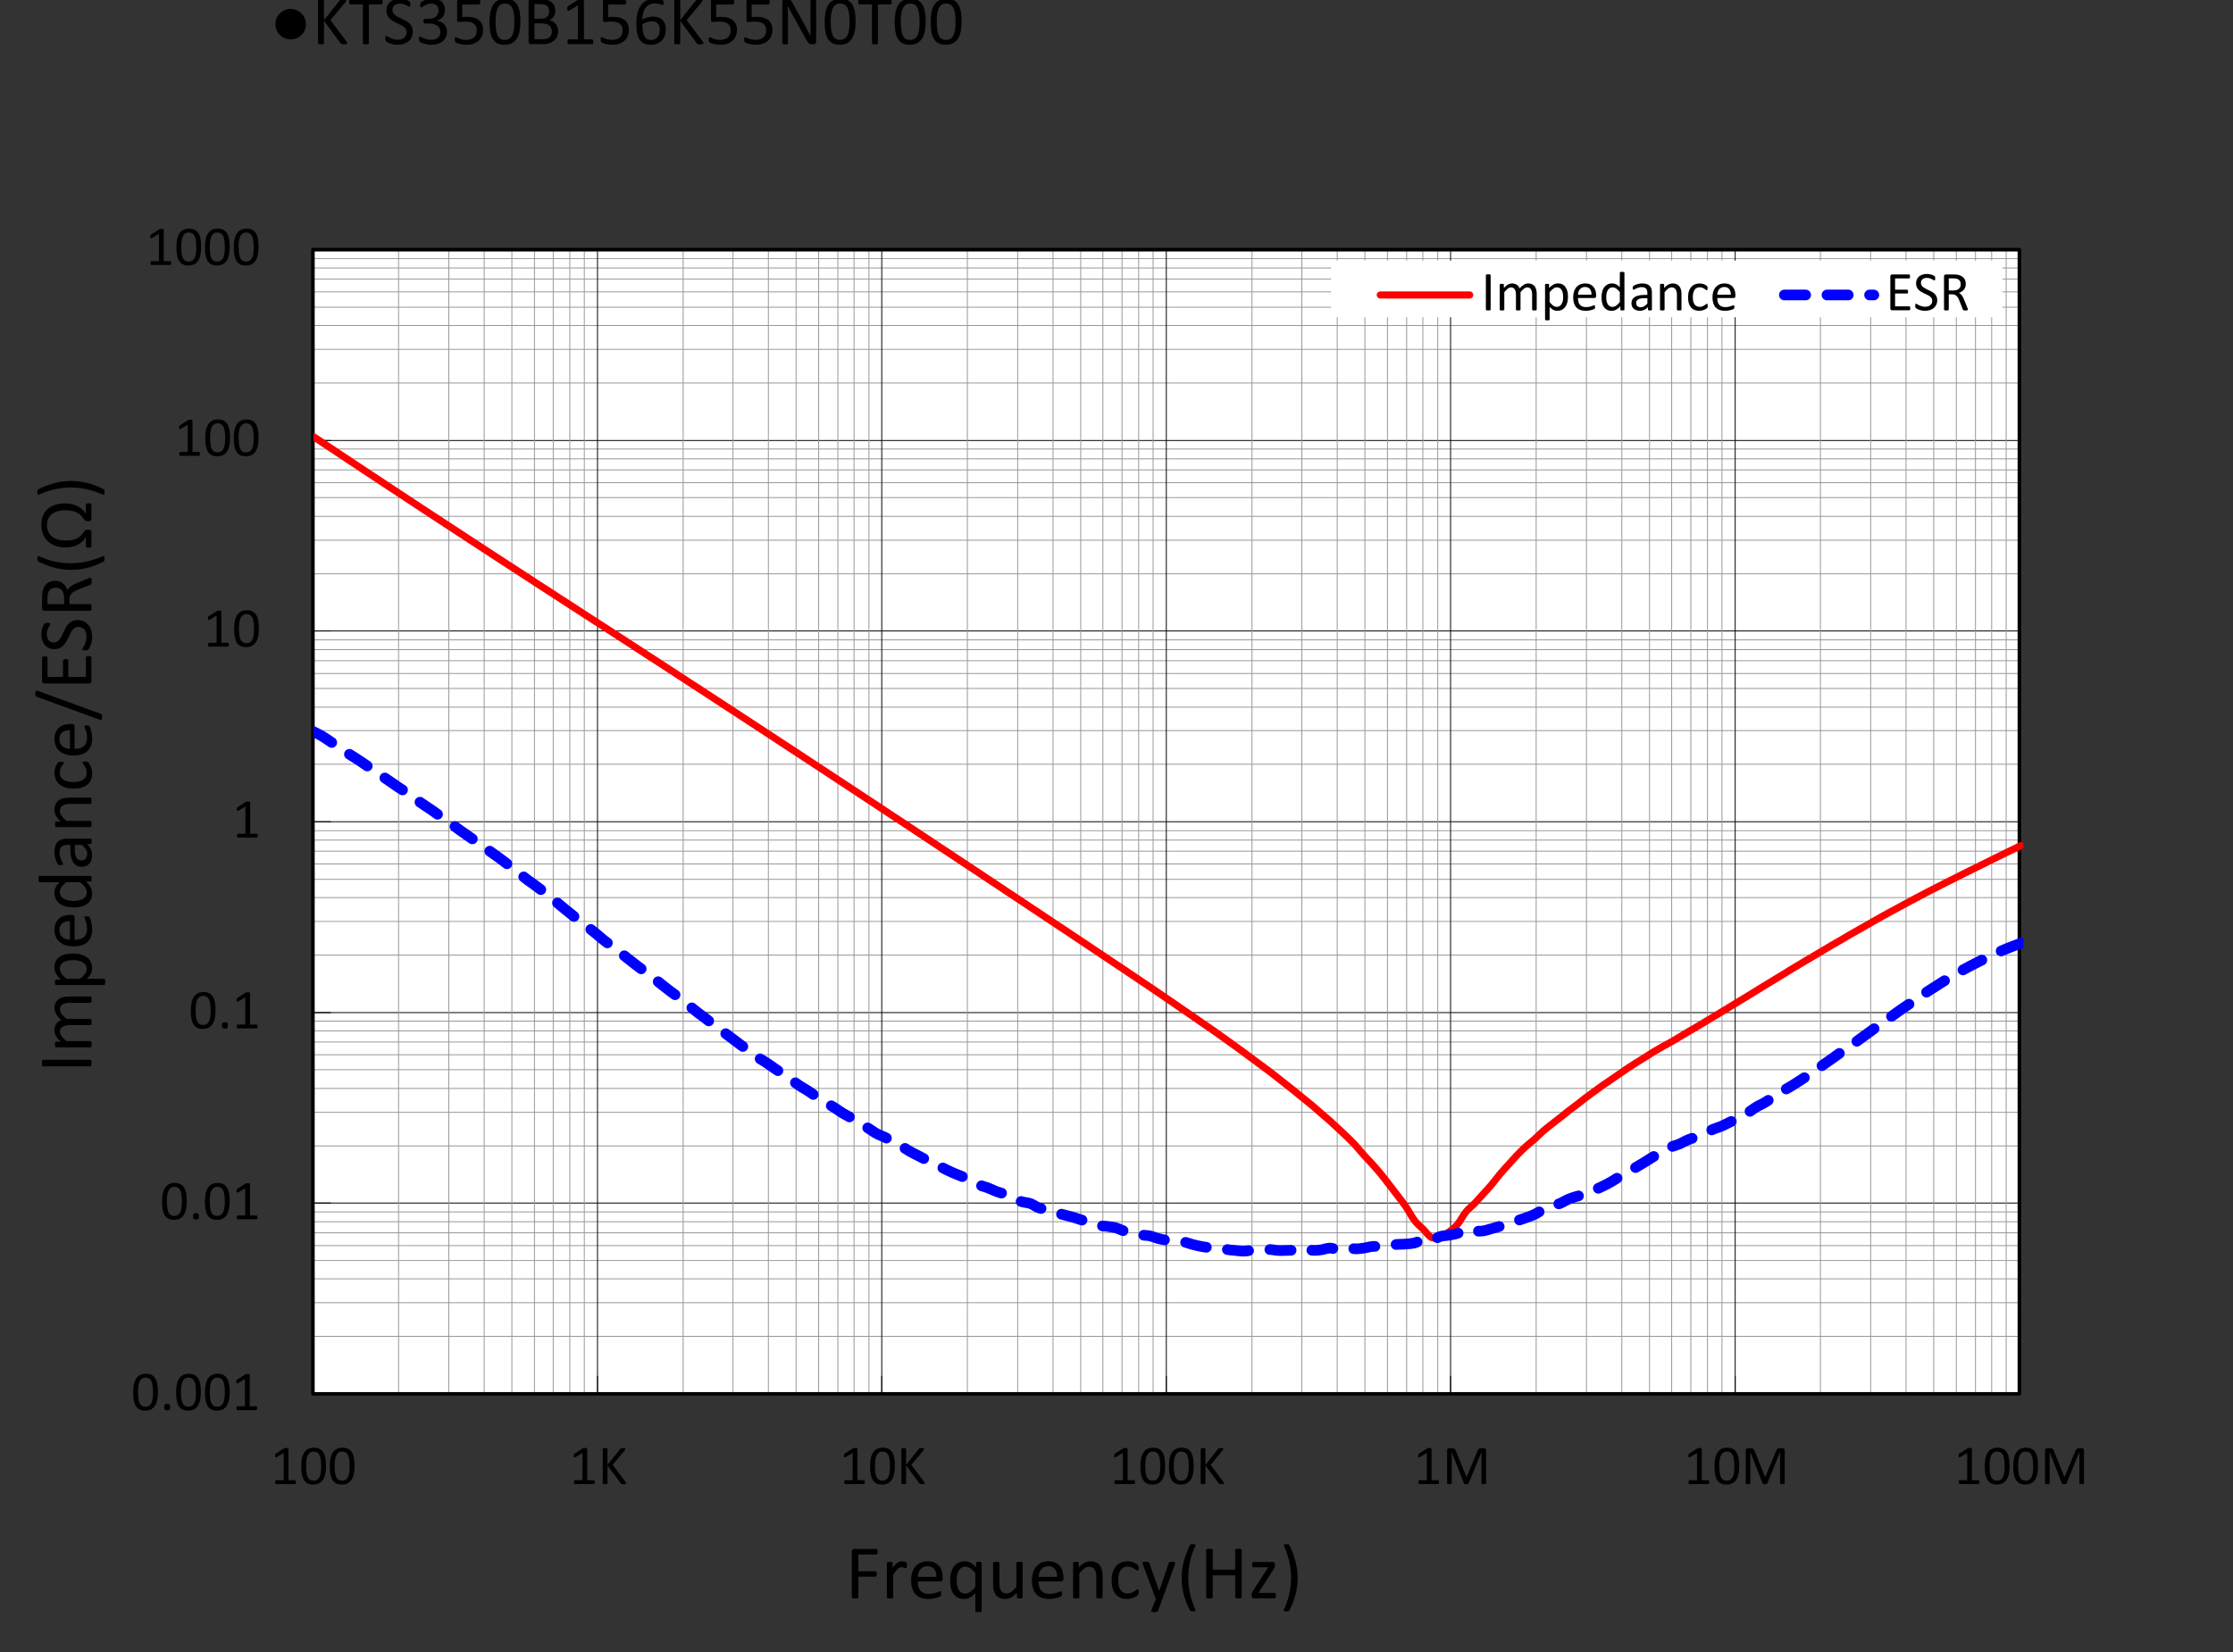 <svg xmlns="http://www.w3.org/2000/svg" viewBox="0 0 190.797 141.217">
  <rect x="0" y="0" width="190.797" height="141.217" fill="#333333" stroke="none"/>
  <defs>
    <clipPath id="a" clipPathUnits="userSpaceOnUse">
      <path d="M111.84 72H762v451.44H111.84Z" clip-rule="evenodd"/>
    </clipPath>
    <clipPath id="b" clipPathUnits="userSpaceOnUse">
      <path d="M110.88 72.12h651V524.4h-651z" clip-rule="evenodd"/>
    </clipPath>
    <clipPath id="c" clipPathUnits="userSpaceOnUse">
      <path d="M192.5 166.98h413.93v277.81H192.5Z" clip-rule="evenodd"/>
    </clipPath>
    <clipPath id="d" clipPathUnits="userSpaceOnUse">
      <path d="M192.5 166.98h413.93v277.81H192.5Z" clip-rule="evenodd"/>
    </clipPath>
    <clipPath id="e" clipPathUnits="userSpaceOnUse">
      <path d="M116.76 105h540.72v374.88H116.76Z" clip-rule="evenodd"/>
    </clipPath>
    <clipPath id="f" clipPathUnits="userSpaceOnUse">
      <path d="M116.76 105h540.72v374.88H116.76Z" clip-rule="evenodd"/>
    </clipPath>
    <clipPath id="g" clipPathUnits="userSpaceOnUse">
      <path d="M116.76 105h540.72v374.88H116.76Z" clip-rule="evenodd"/>
    </clipPath>
    <clipPath id="h" clipPathUnits="userSpaceOnUse">
      <path d="M116.76 105h540.72v374.88H116.76Z" clip-rule="evenodd"/>
    </clipPath>
    <clipPath id="i" clipPathUnits="userSpaceOnUse">
      <path d="M116.76 105h540.72v374.88H116.76Z" clip-rule="evenodd"/>
    </clipPath>
    <clipPath id="j" clipPathUnits="userSpaceOnUse">
      <path d="M116.76 105h540.72v374.88H116.76Z" clip-rule="evenodd"/>
    </clipPath>
    <clipPath id="k" clipPathUnits="userSpaceOnUse">
      <path d="M116.76 105h540.72v374.88H116.76Z" clip-rule="evenodd"/>
    </clipPath>
    <clipPath id="l" clipPathUnits="userSpaceOnUse">
      <path d="M116.76 105h540.72v374.88H116.76Z" clip-rule="evenodd"/>
    </clipPath>
    <clipPath id="m" clipPathUnits="userSpaceOnUse">
      <path d="M116.76 105h540.72v374.88H116.76Z" clip-rule="evenodd"/>
    </clipPath>
    <clipPath id="n" clipPathUnits="userSpaceOnUse">
      <path d="M116.76 105h540.72v374.88H116.76Z" clip-rule="evenodd"/>
    </clipPath>
    <clipPath id="o" clipPathUnits="userSpaceOnUse">
      <path d="M116.76 105h540.72v374.88H116.76Z" clip-rule="evenodd"/>
    </clipPath>
    <clipPath id="p" clipPathUnits="userSpaceOnUse">
      <path d="M116.76 105h540.72v374.88H116.76Z" clip-rule="evenodd"/>
    </clipPath>
    <clipPath id="q" clipPathUnits="userSpaceOnUse">
      <path d="M116.76 105h540.72v374.88H116.76Z" clip-rule="evenodd"/>
    </clipPath>
    <clipPath id="r" clipPathUnits="userSpaceOnUse">
      <path d="M116.76 105h540.72v374.88H116.76Z" clip-rule="evenodd"/>
    </clipPath>
    <clipPath id="s" clipPathUnits="userSpaceOnUse">
      <path d="M116.76 105h540.72v374.88H116.76Z" clip-rule="evenodd"/>
    </clipPath>
    <clipPath id="t" clipPathUnits="userSpaceOnUse">
      <path d="M116.76 105h540.72v374.88H116.76Z" clip-rule="evenodd"/>
    </clipPath>
    <clipPath id="u" clipPathUnits="userSpaceOnUse">
      <path d="M116.76 105h540.72v374.88H116.76Z" clip-rule="evenodd"/>
    </clipPath>
    <clipPath id="v" clipPathUnits="userSpaceOnUse">
      <path d="M116.76 105h540.72v374.88H116.76Z" clip-rule="evenodd"/>
    </clipPath>
    <clipPath id="w" clipPathUnits="userSpaceOnUse">
      <path d="M116.76 105h540.72v374.88H116.76Z" clip-rule="evenodd"/>
    </clipPath>
    <clipPath id="x" clipPathUnits="userSpaceOnUse">
      <path d="M116.76 105h540.72v374.88H116.76Z" clip-rule="evenodd"/>
    </clipPath>
  </defs>
  <g clip-path="url(#a)" transform="matrix(.353 0 0 -.353 -41.176 178.252)">
    <g aria-label="●KTS350B156K55N0T00" font-family="Calibri" font-size="17.16" style="-inkscape-font-specification:Calibri">
      <path d="M190.693 499.123q0-1.542-1.08-2.623-1.073-1.072-2.598-1.072-1.542 0-2.623 1.072-1.08 1.081-1.08 2.623 0 1.55 1.097 2.614 1.098 1.073 2.59 1.073 1.533 0 2.613-1.09 1.081-1.089 1.081-2.597z"/>
      <path d="M200.698 494.515q0-.067-.034-.126-.025-.05-.109-.084-.084-.033-.226-.05-.143-.025-.369-.025-.293 0-.477.025-.185.025-.277.092-.092.067-.15.15l-3.989 5.422v-5.421q0-.059-.034-.117-.033-.05-.117-.084-.084-.025-.226-.042-.134-.025-.344-.025-.2 0-.343.025-.143.017-.226.042-.084.033-.118.084-.033.058-.033.117v10.406q0 .067.033.118.034.05.118.075.083.034.226.05.142.026.343.026.21 0 .344-.026.142-.016.226-.05.084-.025.117-.075.034-.05.034-.118v-4.817l3.838 4.817q.05.076.117.126t.159.076q.1.033.235.05.142.017.36.017t.352-.026q.134-.016.21-.05.083-.033.108-.084.034-.05.034-.109 0-.108-.059-.217-.05-.11-.201-.302l-3.595-4.298 3.872-5.145q.142-.218.167-.302.034-.075.034-.125z"/>
      <path d="M209.259 504.502q0-.159-.017-.276-.017-.118-.059-.193-.033-.067-.092-.1-.05-.034-.117-.034h-3.05v-9.401q0-.067-.034-.117-.033-.05-.117-.084-.084-.025-.226-.042-.134-.025-.344-.025-.201 0-.343.025-.143.017-.227.042-.083.033-.117.084-.033.05-.033.117v9.401h-3.05q-.067 0-.126.034-.05.033-.084.1-.033.075-.059.193-.016.117-.016.276 0 .16.016.277.026.125.06.2.033.076.083.11.059.033.126.033h7.54q.068 0 .118-.033.059-.034.092-.11.042-.075.059-.2.016-.118.016-.277z"/>
      <path d="M216.575 497.322q0-.763-.285-1.358-.277-.595-.78-1.014-.494-.41-1.172-.62-.67-.21-1.45-.21-.545 0-1.014.093-.46.092-.83.226-.36.134-.61.277-.244.142-.344.243-.093.1-.143.251-.042.16-.042.419 0 .184.017.302.017.125.05.2.034.076.084.101.05.034.117.034.118 0 .327-.143.218-.142.553-.31.335-.167.805-.318.477-.142 1.097-.142.47 0 .855.125.394.126.67.352.285.235.436.57.15.335.15.762 0 .461-.209.788-.21.327-.553.57-.343.251-.787.452-.436.21-.897.42-.46.217-.897.477-.435.26-.779.611-.343.352-.561.822-.21.477-.21 1.14 0 .678.243 1.206.252.536.687.896.444.36 1.048.545.611.193 1.315.193.36 0 .72-.068.37-.058.688-.167.327-.1.578-.235.251-.125.327-.21.084-.075.109-.125.025-.042.042-.117.016-.067.025-.168.008-.1.008-.26 0-.15-.017-.268-.008-.117-.033-.2-.025-.076-.075-.118-.042-.034-.101-.034-.092 0-.293.118-.193.117-.478.26-.285.15-.679.268-.385.125-.871.125-.452 0-.788-.125-.335-.118-.553-.319-.217-.2-.326-.477-.11-.277-.11-.587 0-.452.21-.78.21-.326.553-.577.352-.252.796-.461l.905-.427q.46-.21.905-.47.444-.251.788-.603.352-.343.561-.821.218-.47.218-1.114z"/>
      <path d="M224.845 497.38q0-.746-.26-1.349-.26-.595-.745-1.022-.486-.427-1.199-.662-.712-.226-1.608-.226-.545 0-1.023.092-.469.084-.837.201-.37.126-.612.251-.243.134-.31.193-.059.059-.092.117-.034.06-.059.143-.025.084-.042.201-.008.126-.008.302 0 .301.058.419.06.117.168.117.075 0 .293-.134.226-.134.57-.293.352-.151.813-.285.469-.134 1.039-.134.553 0 .972.142.419.142.704.402.284.26.427.612.142.36.142.78 0 .46-.184.829-.176.368-.528.636-.343.269-.855.411-.502.142-1.147.142h-1.031q-.067 0-.134.026-.059.033-.11.1-.04.067-.074.176-.026.109-.026.285 0 .16.026.26.025.109.067.167.05.067.108.092.06.034.135.034h.946q.553 0 .99.142.443.143.745.411.31.268.469.637.168.377.168.838 0 .335-.11.636-.108.31-.326.537-.218.226-.561.352-.336.134-.78.134-.486 0-.896-.151-.402-.143-.72-.31-.32-.168-.529-.319-.21-.142-.293-.142-.059 0-.109.017-.042.025-.075.084-.025.067-.042.176-.009.117-.009.301 0 .126.009.218.008.1.033.168.025.075.059.134.033.058.109.134.084.084.327.234.243.151.595.294.36.15.82.251.47.1 1.006.1.754 0 1.324-.192.57-.193.947-.545.385-.352.57-.846.192-.486.192-1.081 0-.511-.134-.955-.134-.436-.394-.78-.26-.335-.636-.578-.377-.234-.872-.326v-.017q.562-.059 1.022-.285.47-.218.805-.553.335-.335.52-.788.192-.444.192-.955z"/>
      <path d="M233.579 497.766q0-.872-.294-1.55-.293-.68-.83-1.148-.535-.461-1.281-.704-.737-.243-1.642-.243-.503 0-.955.075-.453.067-.805.168-.352.109-.578.21-.226.1-.293.158-.059.06-.084.11-.025.05-.05.117-.017.075-.025.184-.009.109-.009.26 0 .142.009.251.016.117.05.184.033.076.075.11.05.033.11.033.083 0 .259-.109.176-.1.47-.226.3-.118.736-.226.445-.11 1.048-.11.561 0 1.03.135.47.134.805.419.343.284.536.712.193.436.193 1.056 0 .52-.168.913-.159.402-.503.662-.335.268-.854.394-.52.134-1.24.134-.511 0-.88-.05t-.687-.05q-.235 0-.335.108-.1.109-.1.419v4.416q0 .276.125.41.134.134.377.134h4.801q.067 0 .126-.042.067-.033.109-.109.042-.075.058-.192.025-.118.025-.277 0-.301-.083-.469-.084-.168-.235-.168h-4.047v-3.041q.293.042.595.05.31.009.712.009.93 0 1.626-.227.695-.218 1.156-.628.47-.402.704-.98.243-.579.243-1.282z"/>
      <path d="M242.62 499.726q0-1.248-.2-2.279-.193-1.03-.654-1.776-.452-.737-1.19-1.148-.737-.402-1.818-.402-1.022 0-1.726.36-.695.369-1.123 1.073-.427.712-.611 1.742-.176 1.04-.176 2.38 0 1.24.2 2.27.202 1.04.654 1.777.453.746 1.19 1.148.737.41 1.81.41 1.03 0 1.726-.368.704-.36 1.131-1.073.427-.703.603-1.742.185-1.031.185-2.372zm-1.474-.1q0 .812-.059 1.458-.058.645-.176 1.14-.108.494-.293.845-.176.36-.427.587-.251.235-.578.335-.319.11-.72.11-.713 0-1.157-.336-.444-.335-.704-.922-.251-.586-.344-1.374-.092-.788-.092-1.692 0-1.215.126-2.07.126-.846.394-1.383.276-.536.695-.779.428-.243 1.03-.243.47 0 .822.151.36.15.612.427.26.285.427.68.168.393.268.87.1.478.134 1.031.042.561.042 1.165z"/>
      <path d="M251.738 497.389q0-.512-.134-.947-.126-.428-.36-.771-.235-.344-.57-.603-.327-.26-.746-.436-.41-.176-.888-.268-.469-.084-1.08-.084h-2.833q-.192 0-.368.126-.168.134-.168.46v9.67q0 .327.168.452.176.134.368.134h2.464q.972 0 1.592-.184.62-.184 1.03-.536.42-.352.629-.863.21-.511.21-1.157 0-.385-.093-.737-.092-.352-.277-.653-.175-.294-.452-.528-.268-.235-.62-.386.444-.084.83-.31.385-.218.67-.561.293-.344.46-.805.168-.46.168-1.013zm-2.17 4.851q0 .394-.109.712-.109.319-.343.536-.235.227-.612.344-.377.117-.997.117h-1.492v-3.51h1.643q.561 0 .905.142.343.15.57.394.226.251.326.578.11.335.11.687zm.654-4.935q0 .486-.16.854-.15.37-.452.62-.293.252-.746.378-.444.134-1.123.134h-1.726v-3.821h2.095q.495 0 .863.117.369.117.645.344.285.234.444.578.16.343.16.796z"/>
      <path d="M260.252 494.85q0-.16-.025-.268-.025-.11-.067-.176-.042-.067-.1-.1-.05-.026-.11-.026h-5.664q-.058 0-.109.025-.05.034-.1.1-.042.068-.067.177-.025.109-.025.268 0 .15.025.26.025.108.058.175.042.076.093.11.058.041.125.041h2.263v8.245l-2.095-1.248q-.16-.084-.26-.1-.092-.018-.15.033-.06.058-.084.184-.017.126-.017.318 0 .143.008.243.017.1.042.168.025.067.067.117.05.05.126.1l2.497 1.601q.033.025.084.042.05.017.125.034.076.016.176.016.1.009.252.009.2 0 .335-.017.134-.017.21-.05.075-.025.1-.076.025-.042.025-.092v-9.527h1.96q.068 0 .126-.042.059-.033.092-.109.042-.067.059-.175.025-.11.025-.26z"/>
      <path d="M268.877 497.766q0-.872-.293-1.55-.294-.68-.83-1.148-.536-.461-1.282-.704-.737-.243-1.642-.243-.503 0-.955.075-.453.067-.805.168-.352.109-.578.21-.226.1-.293.158-.059.06-.084.11-.025.05-.05.117-.017.075-.025.184-.009.109-.009.26 0 .142.009.251.016.117.05.184.033.076.075.11.05.033.11.033.083 0 .259-.109.176-.1.47-.226.3-.118.737-.226.444-.11 1.047-.11.561 0 1.03.135.47.134.805.419.343.284.536.712.193.436.193 1.056 0 .52-.168.913-.159.402-.502.662-.336.268-.855.394-.52.134-1.24.134-.511 0-.88-.05t-.687-.05q-.235 0-.335.108-.1.109-.1.419v4.416q0 .276.125.41.134.134.377.134h4.801q.067 0 .126-.042.067-.033.109-.109.042-.075.058-.192.026-.118.026-.277 0-.301-.084-.469-.084-.168-.235-.168h-4.047v-3.041q.293.042.595.05.31.009.712.009.93 0 1.626-.227.695-.218 1.156-.628.47-.402.704-.98.243-.579.243-1.282z"/>
      <path d="M277.8 497.79q0-.711-.217-1.382-.218-.662-.67-1.173-.453-.503-1.148-.813-.696-.301-1.643-.301-.678 0-1.198.167-.52.168-.905.478-.385.31-.645.762-.251.453-.41 1.031-.151.578-.218 1.265-.067.687-.067 1.475 0 .695.075 1.408.076.712.268 1.374.193.662.52 1.24.335.586.83 1.014.502.435 1.197.687.696.251 1.618.251.31 0 .628-.042.318-.033.586-.1.269-.059.453-.134.184-.076.243-.126.059-.042.084-.1.033-.05.05-.118.017-.059.025-.142.009-.076.009-.193 0-.15-.009-.26 0-.109-.033-.176-.026-.067-.076-.1-.042-.034-.117-.034-.092 0-.251.059-.16.058-.386.126-.226.075-.553.134-.318.058-.746.058-.779 0-1.34-.318-.562-.319-.922-.855-.352-.536-.528-1.248-.167-.704-.193-1.475.218.126.486.251.277.126.595.227.327.1.687.159.36.067.771.067.88 0 1.483-.243.604-.235.972-.662.377-.419.537-.997.159-.57.159-1.24zm-1.457-.133q0 .486-.1.88-.093.402-.32.678-.225.277-.602.427-.377.151-.93.151-.31 0-.62-.058-.31-.05-.604-.151-.285-.092-.553-.226-.26-.126-.477-.277 0-1.08.134-1.81.142-.729.402-1.173.268-.435.662-.628.394-.185.921-.185.537 0 .93.202.394.2.654.536.26.343.377.762.126.428.126.872z"/>
      <path d="M286.927 494.515q0-.067-.034-.126-.025-.05-.109-.084-.084-.033-.226-.05-.142-.025-.369-.025-.293 0-.477.025-.185.025-.277.092-.092.067-.15.15l-3.989 5.422v-5.421q0-.059-.034-.117-.033-.05-.117-.084-.084-.025-.226-.042-.134-.025-.344-.025-.2 0-.343.025-.143.017-.226.042-.084.033-.118.084-.033.058-.033.117v10.406q0 .067.033.118.034.05.118.075.083.034.226.05.142.026.343.026.21 0 .344-.026.142-.016.226-.05.084-.025.117-.075.034-.05.034-.118v-4.817l3.838 4.817q.05.076.117.126t.159.076q.1.033.235.05.142.017.36.017t.352-.026q.134-.016.21-.05.083-.033.108-.084.034-.05.034-.109 0-.108-.059-.217-.05-.11-.201-.302l-3.595-4.298 3.871-5.145q.143-.218.168-.302.034-.075.034-.125z"/>
      <path d="M295.029 497.766q0-.872-.294-1.55-.293-.68-.83-1.148-.535-.461-1.281-.704-.737-.243-1.642-.243-.503 0-.956.075-.452.067-.804.168-.352.109-.578.21-.226.1-.293.158-.059.06-.084.11-.025.05-.05.117-.017.075-.026.184-.008.109-.008.26 0 .142.008.251.017.117.05.184.034.076.076.11.05.033.11.033.083 0 .259-.109.176-.1.47-.226.3-.118.736-.226.445-.11 1.048-.11.561 0 1.03.135.47.134.805.419.343.284.536.712.193.436.193 1.056 0 .52-.168.913-.159.402-.503.662-.335.268-.854.394-.52.134-1.24.134-.511 0-.88-.05t-.687-.05q-.235 0-.335.108-.1.109-.1.419v4.416q0 .276.125.41.134.134.377.134h4.801q.067 0 .126-.042.067-.033.109-.109.041-.075.058-.192.025-.118.025-.277 0-.301-.083-.469-.084-.168-.235-.168h-4.047v-3.041q.293.042.595.05.31.009.712.009.93 0 1.626-.227.695-.218 1.156-.628.47-.402.704-.98.243-.579.243-1.282z"/>
      <path d="M303.626 497.766q0-.872-.293-1.55-.294-.68-.83-1.148-.536-.461-1.282-.704-.737-.243-1.642-.243-.503 0-.955.075-.453.067-.805.168-.352.109-.578.21-.226.1-.293.158-.059.06-.084.11-.025.05-.05.117-.017.075-.025.184t-.008.26q0 .142.008.251.016.117.05.184.033.076.075.11.05.033.11.033.083 0 .259-.109.176-.1.47-.226.3-.118.737-.226.444-.11 1.047-.11.561 0 1.03.135.47.134.805.419.343.284.536.712.193.436.193 1.056 0 .52-.168.913-.159.402-.502.662-.336.268-.855.394-.52.134-1.24.134-.511 0-.88-.05t-.687-.05q-.235 0-.335.108-.1.109-.1.419v4.416q0 .276.125.41.134.134.377.134h4.801q.067 0 .126-.042.067-.033.109-.109.042-.075.058-.192.026-.118.026-.277 0-.301-.084-.469-.084-.168-.235-.168h-4.047v-3.041q.293.042.595.05.31.009.712.009.93 0 1.626-.227.695-.218 1.156-.628.47-.402.704-.98.243-.579.243-1.282z"/>
      <path d="M314.201 494.875q0-.168-.058-.285-.05-.117-.143-.193-.084-.075-.193-.109-.109-.033-.217-.033h-.461q-.218 0-.386.042-.159.05-.31.167-.142.126-.293.335-.142.21-.318.537l-3.419 6.167q-.268.477-.545.997-.268.528-.502 1.022h-.017q.017-.603.025-1.232.008-.628.008-1.248v-6.544q0-.059-.034-.117-.033-.05-.117-.084-.075-.025-.21-.042-.125-.025-.326-.025t-.335.025q-.126.017-.201.042-.076.033-.11.084-.033.058-.033.117v10.004q0 .335.185.478.184.142.402.142h.687q.243 0 .402-.042.168-.041.293-.142.134-.092.252-.268.125-.168.268-.427l2.63-4.76q.244-.435.47-.854.226-.41.436-.813.21-.402.41-.796.21-.386.41-.78h.009q-.017.663-.025 1.375V504.879q0 .059.033.11.034.05.11.083.083.042.209.059.134.016.343.016.184 0 .318-.016.135-.017.21-.059.075-.033.109-.084.033-.05.033-.109z"/>
      <path d="M323.753 499.726q0-1.248-.2-2.279-.194-1.03-.654-1.776-.453-.737-1.19-1.148-.738-.402-1.818-.402-1.023 0-1.726.36-.696.369-1.123 1.073-.428.712-.612 1.742-.176 1.04-.176 2.38 0 1.24.201 2.27.201 1.04.654 1.777.452.746 1.19 1.148.737.41 1.81.41 1.03 0 1.725-.368.704-.36 1.132-1.073.427-.703.603-1.742.184-1.031.184-2.372zm-1.474-.1q0 .812-.06 1.458-.058.645-.175 1.14-.109.494-.293.845-.176.36-.428.587-.251.235-.578.335-.318.11-.72.11-.713 0-1.157-.336-.444-.335-.704-.922-.25-.586-.343-1.374-.092-.788-.092-1.692 0-1.215.125-2.07.126-.846.394-1.383.277-.536.696-.779.427-.243 1.03-.243.47 0 .821.151.36.15.612.427.26.285.427.68.168.393.269.87.1.478.134 1.031.041.561.041 1.165z"/>
      <path d="M332.484 504.502q0-.159-.016-.276-.017-.118-.059-.193-.034-.067-.092-.1-.05-.034-.118-.034h-3.05v-9.401q0-.067-.033-.117t-.117-.084q-.084-.025-.227-.042-.134-.025-.343-.025-.201 0-.344.025-.142.017-.226.042-.084.033-.117.084-.034.05-.034.117v9.401h-3.05q-.067 0-.125.034-.05.033-.084.1-.034.075-.059.193-.017.117-.017.276 0 .16.017.277.025.125.059.2.033.076.084.11.058.033.125.033h7.541q.067 0 .118-.033.058-.034.092-.11.042-.075.059-.2.016-.118.016-.277z"/>
      <path d="M340.707 499.726q0-1.248-.2-2.279-.193-1.03-.654-1.776-.453-.737-1.19-1.148-.737-.402-1.818-.402-1.023 0-1.726.36-.696.369-1.123 1.073-.428.712-.612 1.742-.176 1.04-.176 2.38 0 1.24.201 2.27.201 1.04.654 1.777.452.746 1.19 1.148.737.41 1.81.41 1.03 0 1.726-.368.703-.36 1.13-1.073.428-.703.604-1.742.184-1.031.184-2.372zm-1.474-.1q0 .812-.06 1.458-.058.645-.175 1.14-.109.494-.293.845-.176.36-.428.587-.251.235-.578.335-.318.11-.72.11-.713 0-1.157-.336-.444-.335-.703-.922-.252-.586-.344-1.374-.092-.788-.092-1.692 0-1.215.125-2.07.126-.846.394-1.383.277-.536.696-.779.427-.243 1.03-.243.47 0 .821.151.36.15.612.427.26.285.427.68.168.393.269.87.1.478.134 1.031.042.561.042 1.165z"/>
      <path d="M349.407 499.726q0-1.248-.2-2.279-.193-1.03-.654-1.776-.453-.737-1.19-1.148-.737-.402-1.818-.402-1.022 0-1.726.36-.696.369-1.123 1.073-.427.712-.612 1.742-.176 1.04-.176 2.38 0 1.24.201 2.27.202 1.04.654 1.777.452.746 1.19 1.148.737.41 1.81.41 1.03 0 1.726-.368.704-.36 1.13-1.073.428-.703.604-1.742.184-1.031.184-2.372zm-1.474-.1q0 .812-.059 1.458-.059.645-.176 1.14-.109.494-.293.845-.176.36-.427.587-.252.235-.579.335-.318.11-.72.11-.712 0-1.156-.336-.445-.335-.704-.922-.252-.586-.344-1.374-.092-.788-.092-1.692 0-1.215.126-2.07.125-.846.393-1.383.277-.536.696-.779.427-.243 1.03-.243.47 0 .822.151.36.15.611.427.26.285.428.68.167.393.268.87.1.478.134 1.031.042.561.042 1.165z"/>
    </g>
  </g>
  <g clip-path="url(#b)" transform="matrix(.353 0 0 -.353 -41.176 178.252)">
    <path fill="none" d="M116.79 105.05h540.7V479.9h-540.7z"/>
  </g>
  <path fill="#fff" fill-rule="evenodd" d="M26.737 119.127h145.807V21.34H26.737Z"/>
  <path fill="none" stroke="#969696" stroke-linejoin="round" stroke-miterlimit="10" stroke-width=".076" d="M26.737 114.212h145.807m-145.807-2.875h145.807m-145.807-2.039h145.807m-145.807-1.566h145.807m-145.807-1.274h145.807m-145.807-1.093h145.807m-145.807-.946h145.807m-145.807-.84h145.807M26.737 97.94h145.807M26.737 95.064h145.807m-145.807-2.04h145.807M26.737 91.423h145.807M26.737 90.146h145.807m-145.807-1.09h145.807m-145.807-.95h145.807m-145.807-.835h145.807M26.737 81.626h145.807M26.737 78.751h145.807M26.737 76.712h145.807M26.737 75.149h145.807M26.737 73.837h145.807M26.737 72.743h145.807m-145.807-.945h145.807m-145.807-.801h145.807m-145.807-5.68h145.807M26.737 62.442h145.807M26.737 60.438h145.807M26.737 58.837h145.807M26.737 57.563h145.807M26.737 56.47h145.807m-145.807-.946h145.807m-145.807-.836h145.807M26.737 49.044h145.807M26.737 46.168h145.807M26.737 44.13h145.807M26.737 42.528h145.807M26.737 41.254h145.807M26.737 40.161h145.807m-145.807-.946h145.807m-145.807-.84h145.807m-145.807-5.64h145.807M26.737 29.856h145.807M26.737 27.82h145.807M26.737 26.254h145.807M26.737 24.942h145.807m-145.807-1.09h145.807m-145.807-.95h145.807m-145.807-.8h145.807"/>
  <path fill="none" stroke="#000" stroke-linejoin="round" stroke-miterlimit="10" stroke-width=".076" d="M26.737 102.818h145.807M26.737 86.544h145.807M26.737 70.231h145.807M26.737 53.923h145.807M26.737 37.649h145.807M26.737 21.34h145.807"/>
  <path fill="none" stroke="#969696" stroke-linejoin="round" stroke-miterlimit="10" stroke-width=".076" d="M34.054 21.34v97.787m4.293-97.787v97.787M41.37 21.34v97.787m2.367-97.787v97.787m1.93-97.787v97.787M47.27 21.34v97.787m1.418-97.787v97.787m1.238-97.787v97.787m8.446-97.787v97.787m4.261-97.787v97.787m3.02-97.787v97.787m2.367-97.787v97.787m1.93-97.787v97.787m1.64-97.787v97.787m1.383-97.787v97.787m1.274-97.787v97.787m8.41-97.787v97.787m4.297-97.787v97.787m3.02-97.787v97.787M92.34 21.34v97.787m1.894-97.787v97.787m1.637-97.787v97.787m1.422-97.787v97.787m1.234-97.787v97.787m8.45-97.787v97.787m4.257-97.787v97.787m3.024-97.787v97.787m2.363-97.787v97.787m1.93-97.787v97.787m1.64-97.787v97.787m1.383-97.787v97.787m1.274-97.787v97.787m8.41-97.787v97.787m4.297-97.787v97.787m3.02-97.787v97.787m2.367-97.787v97.787m1.894-97.787v97.787m1.637-97.787v97.787m1.422-97.787v97.787m1.238-97.787v97.787m8.41-97.787v97.787m4.294-97.787v97.787m3.023-97.787v97.787m2.367-97.787v97.787m1.93-97.787v97.787m1.637-97.787v97.787m1.383-97.787v97.787m1.238-97.787v97.787"/>
  <path fill="none" stroke="#000" stroke-linejoin="round" stroke-miterlimit="10" stroke-width=".076" d="M51.054 21.34v97.787M75.34 21.34v97.787M99.656 21.34v97.787m24.286-97.787v97.787m24.32-97.787v97.787m24.282-97.787v97.787"/>
  <path fill="none" stroke="#000" stroke-linejoin="round" stroke-miterlimit="10" stroke-width=".303" d="M26.737 119.127h145.807V21.34H26.737Z"/>
  <path fill="none" stroke="#000" stroke-linejoin="round" stroke-miterlimit="10" stroke-width=".076" d="M26.737 119.127V21.34"/>
  <path fill="none" stroke="#000" stroke-linejoin="round" stroke-miterlimit="10" stroke-width=".076" d="M26.737 119.127h1.542m-1.542-16.31h1.542m-1.542-16.273h1.542m-1.542-16.313h1.542m-1.542-16.308h1.542m-1.542-16.274h1.542M26.737 21.34h1.542"/>
  <path fill="none" stroke="#000" stroke-linejoin="round" stroke-miterlimit="10" stroke-width=".076" d="M26.737 119.127h145.807"/>
  <path fill="none" stroke="#000" stroke-linejoin="round" stroke-miterlimit="10" stroke-width=".076" d="M26.737 117.585v1.542m24.317-1.542v1.542m24.285-1.542v1.542m24.317-1.542v1.542m24.286-1.542v1.542m24.32-1.542v1.542m24.282-1.542v1.542"/>
  <g clip-path="url(#c)" transform="matrix(.353 0 0 -.353 -41.176 178.252)">
    <path fill="none" stroke="red" stroke-linecap="round" stroke-linejoin="round" stroke-miterlimit="10" stroke-width="1.72" d="M192.51 399.27c.69-.46 1.38-.93 2.07-1.39.69-.46 1.38-.91 2.07-1.37.69-.46 1.37-.92 2.06-1.37l2.07-1.38c.69-.45 1.38-.91 2.07-1.37.69-.45 1.37-.91 2.06-1.37.69-.45 1.38-.91 2.07-1.36.69-.46 1.38-.91 2.07-1.37.69-.45 1.37-.91 2.06-1.36.69-.46 1.38-.91 2.07-1.37.69-.45 1.38-.91 2.07-1.36.69-.46 1.37-.91 2.06-1.36.69-.46 1.38-.91 2.07-1.36.69-.45 1.38-.91 2.07-1.36.68-.45 1.37-.9 2.06-1.35.69-.46 1.38-.91 2.07-1.36l2.07-1.35c.68-.45 1.37-.9 2.06-1.35l2.07-1.35 2.07-1.35c.68-.45 1.37-.9 2.06-1.35l2.07-1.35c.69-.45 1.38-.9 2.06-1.34.69-.45 1.38-.9 2.07-1.34l2.07-1.35c.69-.44 1.38-.89 2.06-1.34.69-.45 1.38-.89 2.07-1.34.69-.45 1.38-.89 2.07-1.34.69-.45 1.38-.89 2.06-1.34.69-.45 1.38-.89 2.07-1.34.69-.44 1.38-.89 2.07-1.34.69-.44 1.37-.89 2.06-1.34.69-.44 1.38-.89 2.07-1.34.69-.44 1.38-.89 2.07-1.33.69-.45 1.37-.9 2.06-1.34.69-.45 1.38-.9 2.07-1.34.69-.45 1.38-.9 2.07-1.34.69-.45 1.37-.9 2.06-1.34l2.07-1.35c.69-.44 1.38-.89 2.07-1.34l2.06-1.34 2.07-1.35c.69-.45 1.38-.89 2.07-1.34.68-.45 1.37-.9 2.06-1.35.69-.45 1.38-.9 2.07-1.34l2.07-1.35c.68-.45 1.37-.9 2.06-1.35l2.07-1.35 2.07-1.35c.68-.45 1.37-.9 2.06-1.35l2.07-1.35c.69-.45 1.38-.9 2.06-1.35.69-.45 1.38-.9 2.07-1.36l2.07-1.35c.69-.46 1.38-.91 2.06-1.36l2.07-1.35c.69-.46 1.38-.91 2.07-1.36.69-.45 1.38-.91 2.06-1.36.69-.45 1.38-.91 2.07-1.36.69-.45 1.38-.9 2.07-1.36.69-.45 1.37-.91 2.06-1.36.69-.45 1.38-.91 2.07-1.36.69-.45 1.38-.91 2.07-1.36l2.06-1.37c.69-.45 1.38-.9 2.07-1.36.69-.45 1.38-.91 2.07-1.36l2.06-1.37c.69-.46 1.38-.91 2.07-1.37.69-.45 1.38-.91 2.07-1.36l2.06-1.37c.69-.45 1.38-.91 2.07-1.37.69-.45 1.38-.91 2.07-1.37.68-.45 1.37-.91 2.06-1.36l2.07-1.38c.69-.45 1.38-.91 2.07-1.37.68-.45 1.37-.91 2.06-1.37.69-.45 1.38-.91 2.07-1.37.69-.46 1.38-.91 2.07-1.37.68-.46 1.37-.92 2.06-1.37.69-.46 1.38-.92 2.07-1.37.69-.46 1.38-.92 2.06-1.38.69-.46 1.38-.91 2.07-1.37.69-.46 1.38-.91 2.07-1.37.69-.46 1.38-.92 2.06-1.38.69-.45 1.38-.91 2.07-1.37l2.07-1.38c.69-.46 1.38-.92 2.06-1.38.69-.45 1.38-.91 2.07-1.37l2.07-1.38 2.06-1.37c.69-.46 1.38-.92 2.07-1.39l2.07-1.38c.69-.46 1.37-.92 2.06-1.38.69-.46 1.38-.93 2.07-1.39.69-.46 1.38-.91 2.07-1.37.69-.47 1.37-.94 2.06-1.4.69-.47 1.38-.92 2.07-1.39.69-.46 1.38-.92 2.07-1.39.68-.46 1.37-.93 2.06-1.4.69-.47 1.38-.95 2.07-1.42l2.07-1.41c.68-.47 1.37-.94 2.06-1.42.69-.47 1.38-.94 2.07-1.42.69-.47 1.38-.97 2.07-1.44.68-.48 1.37-.93 2.06-1.41.69-.48 1.38-.96 2.07-1.45s1.38-.99 2.07-1.48c.68-.49 1.37-.98 2.06-1.48.69-.49 1.38-1 2.07-1.51s1.38-1.03 2.06-1.53l2.07-1.53c.69-.51 1.38-1.01 2.07-1.54.69-.52 1.38-1.06 2.06-1.6.69-.54 1.38-1.09 2.07-1.64.69-.55 1.38-1.09 2.07-1.64.69-.56 1.38-1.13 2.06-1.69.69-.56 1.38-1.09 2.07-1.67.69-.58 1.38-1.21 2.07-1.81.69-.59 1.37-1.16 2.06-1.77.69-.61 1.38-1.27 2.07-1.91.69-.65 1.38-1.28 2.07-1.95.69-.67 1.37-1.32 2.06-2.06s1.38-1.62 2.07-2.39 1.38-1.46 2.07-2.22c.69-.77 1.37-1.53 2.06-2.37.69-.84 1.38-1.76 2.07-2.65.69-.89 1.38-1.78 2.07-2.69.68-.91 1.37-1.77 2.06-2.78.69-1.01 1.38-2.39 2.07-3.28.69-.89 1.38-1.39 2.07-2.07.68-.68 1.37-1.73 2.06-2.02.69-.29 1.38.05 2.07.28.69.23 1.38.6 2.07 1.09.68.48 1.37 1 2.06 1.81.69.82 1.38 2.22 2.07 3.07.69.85 1.38 1.3 2.07 2.01.68.71 1.37 1.51 2.06 2.27s1.38 1.48 2.07 2.3c.69.81 1.38 1.76 2.06 2.58.69.81 1.38 1.55 2.07 2.31.69.77 1.38 1.56 2.07 2.28.69.72 1.38 1.4 2.06 2.03.69.63 1.38 1.13 2.07 1.75.69.61 1.38 1.33 2.07 1.94.69.6 1.38 1.14 2.06 1.68.69.55 1.38 1.06 2.07 1.6s1.38 1.12 2.07 1.66c.69.53 1.37 1.02 2.06 1.55s1.38 1.1 2.07 1.62 1.38 1.01 2.07 1.52c.69.5 1.37 1.02 2.06 1.5.69.49 1.38.93 2.07 1.4.69.47 1.38.96 2.07 1.43.69.48 1.37.96 2.06 1.42.69.46 1.38.88 2.07 1.32.69.43 1.38.85 2.07 1.28.68.44 1.37.89 2.06 1.31.69.42 1.38.81 2.07 1.2.69.38 1.38.73 2.07 1.13.68.39 1.37.81 2.06 1.22.69.41 1.38.83 2.07 1.24.69.41 1.38.79 2.07 1.2.68.41 1.37.82 2.06 1.24.69.41 1.38.82 2.07 1.24.69.41 1.38.83 2.07 1.25.68.42 1.37.84 2.06 1.26.69.42 1.38.85 2.07 1.26.69.42 1.38.82 2.06 1.24.69.42 1.38.85 2.07 1.28.69.43 1.38.85 2.07 1.27.69.42 1.38.83 2.06 1.25.69.41 1.38.84 2.07 1.26.69.43 1.38.86 2.07 1.28.69.42 1.38.82 2.06 1.24l2.07 1.23c.69.41 1.38.81 2.07 1.22.69.41 1.37.82 2.06 1.23.69.41 1.38.82 2.07 1.22.69.41 1.38.79 2.07 1.19.69.4 1.37.82 2.06 1.22s1.38.78 2.07 1.17c.69.4 1.38.79 2.07 1.18.69.39 1.37.78 2.06 1.17.69.4 1.38.79 2.07 1.17.69.38 1.38.74 2.07 1.12.68.37 1.37.75 2.06 1.12.69.38 1.38.76 2.07 1.12.69.37 1.38.73 2.07 1.09.68.36 1.37.73 2.06 1.09.69.36 1.38.71 2.07 1.06.69.36 1.38.71 2.07 1.06.68.35 1.37.69 2.06 1.03.69.35 1.38.7 2.07 1.04.69.35 1.38.69 2.06 1.03l2.07 1.02 2.07 1.02c.69.34 1.38.69 2.06 1.03.69.35 1.38.68 2.07 1.01.69.34 1.38.68 2.07 1.01.69.34 1.38.67 2.06 1"/>
  </g>
  <g clip-path="url(#d)" transform="matrix(.353 0 0 -.353 -41.176 178.252)">
    <path fill="none" stroke="#00f" stroke-dasharray="5.16,5.16" stroke-linecap="round" stroke-linejoin="round" stroke-miterlimit="10" stroke-width="2.58" d="M192.51 327.84c.69-.36 1.38-.69 2.07-1.09.69-.41 1.38-.89 2.07-1.35.69-.46 1.37-.96 2.06-1.42.69-.47 1.38-.92 2.07-1.36.69-.44 1.38-.85 2.07-1.3.69-.44 1.37-.9 2.06-1.37.69-.47 1.38-.98 2.07-1.45s1.38-.93 2.07-1.39c.69-.46 1.37-.92 2.06-1.39.69-.47 1.38-.97 2.07-1.43.69-.46 1.38-.86 2.07-1.33.69-.48 1.37-1.04 2.06-1.53s1.38-.95 2.07-1.42 1.38-.91 2.07-1.39c.68-.48 1.37-1.01 2.06-1.49s1.38-.91 2.07-1.4c.69-.49 1.38-1.03 2.07-1.53.68-.5 1.37-.97 2.06-1.46.69-.48 1.38-.95 2.07-1.43.69-.49 1.38-.97 2.07-1.46.68-.49 1.37-.99 2.06-1.48s1.38-.97 2.07-1.49c.69-.51 1.38-1.06 2.06-1.59.69-.53 1.38-1.05 2.07-1.59.69-.53 1.38-1.12 2.07-1.65.69-.52 1.38-.98 2.06-1.49.69-.51 1.38-1.03 2.07-1.56s1.38-1.08 2.07-1.64c.69-.56 1.38-1.15 2.06-1.72.69-.57 1.38-1.14 2.07-1.69.69-.56 1.38-1.12 2.07-1.66.69-.54 1.37-1.04 2.06-1.57s1.38-1.07 2.07-1.63c.69-.56 1.38-1.18 2.07-1.72.69-.55 1.37-1.05 2.06-1.57s1.38-1.03 2.07-1.57c.69-.53 1.38-1.08 2.07-1.62s1.37-1.09 2.06-1.61c.69-.53 1.38-1.02 2.07-1.54s1.38-1.03 2.07-1.57c.69-.53 1.37-1.09 2.06-1.63.69-.54 1.38-1.09 2.07-1.6.69-.52 1.38-.96 2.07-1.48.68-.53 1.37-1.14 2.06-1.69.69-.56 1.38-1.12 2.07-1.66.69-.53 1.38-1.02 2.07-1.55.68-.53 1.37-1.11 2.06-1.63.69-.53 1.38-1 2.07-1.5.69-.51 1.38-1.02 2.07-1.54.68-.52 1.37-1.05 2.06-1.56s1.38-.99 2.07-1.49c.69-.51 1.38-1.05 2.06-1.52.69-.48 1.38-.85 2.07-1.31.69-.45 1.38-.94 2.07-1.42.69-.47 1.38-.93 2.06-1.4.69-.48 1.38-.95 2.07-1.43s1.38-1.01 2.07-1.46c.69-.45 1.38-.81 2.06-1.26.69-.45 1.38-.98 2.07-1.43.69-.45 1.38-.85 2.07-1.27.69-.42 1.37-.82 2.06-1.25.69-.44 1.38-.94 2.07-1.36.69-.42 1.38-.76 2.07-1.15.69-.4 1.37-.82 2.06-1.23.69-.42 1.38-.85 2.07-1.28.69-.44 1.38-.95 2.07-1.32.69-.38 1.37-.58 2.06-.93.69-.35 1.38-.8 2.07-1.18.69-.38 1.38-.69 2.07-1.08.69-.39 1.37-.85 2.06-1.24.69-.38 1.38-.7 2.07-1.06.69-.36 1.38-.73 2.07-1.07.68-.34 1.37-.61 2.06-.95.69-.33 1.38-.72 2.07-1.06.69-.34 1.38-.67 2.07-.97.68-.29 1.37-.53 2.06-.83a46.8 46.8 0 0 0 2.07-.92c.69-.34 1.38-.81 2.07-1.11.68-.3 1.37-.45 2.06-.71.69-.26 1.38-.61 2.07-.87s1.38-.4 2.06-.69c.69-.28 1.38-.73 2.07-1.03.69-.3 1.38-.57 2.07-.77.69-.2 1.38-.2 2.06-.45.69-.25 1.38-.81 2.07-1.05s1.38-.21 2.07-.4c.69-.19 1.38-.53 2.06-.75.69-.22 1.38-.38 2.07-.56.69-.19 1.38-.36 2.07-.56.69-.2 1.37-.44 2.06-.65.69-.2 1.38-.37 2.07-.59.69-.22 1.38-.55 2.07-.71.69-.16 1.37-.15 2.06-.25s1.38-.17 2.07-.35c.69-.19 1.38-.61 2.07-.78.69-.16 1.37-.05 2.06-.21.69-.15 1.38-.53 2.07-.69.69-.17 1.38-.13 2.07-.28.68-.15 1.37-.47 2.06-.64.69-.18 1.38-.31 2.07-.41.69-.09 1.38-.08 2.07-.15.68-.07 1.37-.13 2.06-.27.69-.15 1.38-.42 2.07-.6s1.38-.34 2.07-.47c.68-.12 1.37-.24 2.06-.28.69-.04 1.38.12 2.07.05.69-.08 1.38-.38 2.07-.5.68-.13 1.37-.17 2.06-.24.69-.07 1.38-.18 2.07-.16.69.01 1.38.19 2.06.24.69.04 1.38 0 2.07.02.69.03 1.38.15 2.07.13.69-.01 1.38-.19 2.06-.23.69-.04 1.38-.01 2.07.02.69.02 1.38.02 2.07.11.69.1 1.38.47 2.06.45.69-.01 1.38-.47 2.07-.54.69-.07 1.38.03 2.07.11.69.09 1.37.38 2.06.41.69.03 1.38-.27 2.07-.23.69.04 1.38.45 2.07.46.69.01 1.37-.36 2.06-.39.69-.04 1.38.08 2.07.17.69.1 1.38.32 2.07.39s1.37-.03 2.06.03c.69.05 1.38.22 2.07.3.69.08 1.38.14 2.07.18.68.05 1.37.04 2.06.1.69.06 1.38.09 2.07.27.69.17 1.38.67 2.07.79.68.11 1.37-.26 2.06-.13s1.38.69 2.07.89c.69.2 1.38.19 2.07.31.68.13 1.37.21 2.06.44.69.22 1.38.82 2.07.92.69.09 1.38-.3 2.07-.35.68-.05 1.37-.06 2.06.03.69.1 1.38.36 2.07.54.69.19 1.38.38 2.06.58.69.2 1.38.4 2.07.63.69.22 1.38.48 2.07.71.69.24 1.38.45 2.06.7.69.26 1.38.48 2.07.81.69.32 1.38.79 2.07 1.14.69.34 1.38.66 2.06.92.69.26 1.38.34 2.07.61.69.28 1.38.73 2.07 1.02.69.29 1.37.51 2.06.71.69.21 1.38.27 2.07.52s1.38.65 2.07.97c.69.32 1.37.59 2.06.93.69.33 1.38.69 2.07 1.09.69.39 1.38.85 2.07 1.26.69.42 1.37.82 2.06 1.21s1.38.75 2.07 1.15c.69.4 1.38.82 2.07 1.24.68.42 1.37.87 2.06 1.29.69.41 1.38.83 2.07 1.2.69.38 1.38.76 2.07 1.07.68.3 1.37.45 2.06.74.69.3 1.38.71 2.07 1 .69.29 1.38.49 2.07.77.68.28 1.37.6 2.06.9.69.31 1.38.64 2.07.93.69.28 1.38.48 2.07.78.68.3 1.37.67 2.06 1 .69.33 1.38.61 2.07.97s1.38.76 2.06 1.19c.69.43 1.38.97 2.07 1.39.69.42 1.38.7 2.07 1.11.69.41 1.38.91 2.06 1.35.69.45 1.38.89 2.07 1.31.69.42 1.38.79 2.07 1.2.69.41 1.38.85 2.06 1.29.69.44 1.38.9 2.07 1.35.69.46 1.38.91 2.07 1.38.69.48 1.37.99 2.06 1.47.69.49 1.38.96 2.07 1.45s1.38 1.01 2.07 1.47c.69.47 1.37.86 2.06 1.34.69.48 1.38 1.04 2.07 1.55s1.38 1 2.07 1.5c.69.49 1.37 1.01 2.06 1.5s1.38.95 2.07 1.44 1.38 1 2.07 1.49c.68.49 1.37.99 2.06 1.47s1.38.94 2.07 1.4c.69.47 1.38.92 2.07 1.39.68.47 1.37.97 2.06 1.43.69.46 1.38.88 2.07 1.32.69.44 1.38.9 2.07 1.32.68.43 1.37.84 2.06 1.25.69.4 1.38.8 2.07 1.19.69.38 1.38.76 2.06 1.12.69.36 1.38.71 2.07 1.06.69.35 1.38.69 2.07 1.03.69.33 1.38.66 2.06.97.69.32 1.38.63 2.07.92.69.29 1.38.56 2.07.83.69.27 1.38.52 2.06.78"/>
  </g>
  <g clip-path="url(#e)" transform="matrix(.353 0 0 -.353 -41.176 178.252)">
    <g aria-label=".001" font-family="Calibri" font-size="13.728" style="-inkscape-font-specification:Calibri">
      <path d="M154.872 167.917q0-.999-.161-1.823-.154-.825-.523-1.421-.362-.59-.952-.919-.59-.321-1.454-.321-.818 0-1.381.288-.556.295-.898.858-.342.57-.49 1.394-.14.831-.14 1.904 0 .992.16 1.816.161.832.523 1.421.362.597.952.919.59.328 1.448.328.825 0 1.38-.295.564-.288.906-.858.342-.563.482-1.394.148-.824.148-1.897zm-1.18-.08q0 .65-.047 1.166-.047.516-.14.912-.088.395-.235.677-.14.288-.342.469-.201.187-.463.268-.254.087-.576.087-.57 0-.925-.268-.355-.268-.563-.737-.201-.47-.275-1.1-.074-.63-.074-1.354 0-.972.1-1.655.101-.677.316-1.106.221-.43.556-.624.342-.194.825-.194.375 0 .657.12.288.121.489.342.208.228.342.543.134.315.214.697.08.382.108.825.033.449.033.932z"/>
      <path d="M157.83 164.29q0-.475-.16-.636-.154-.154-.57-.154-.402 0-.556.154-.154.154-.154.617 0 .475.154.63.16.16.576.16.403 0 .557-.154.154-.154.154-.616z"/>
      <path d="M165.264 167.917q0-.999-.16-1.823-.155-.825-.524-1.421-.362-.59-.952-.919-.59-.321-1.454-.321-.818 0-1.381.288-.556.295-.898.858-.342.57-.49 1.394-.14.831-.14 1.904 0 .992.16 1.816.161.832.523 1.421.362.597.952.919.59.328 1.448.328.825 0 1.381-.295.563-.288.905-.858.342-.563.483-1.394.147-.824.147-1.897zm-1.18-.08q0 .65-.047 1.166-.047.516-.14.912-.088.395-.235.677-.14.288-.342.469-.201.187-.462.268-.255.087-.577.087-.57 0-.925-.268-.355-.268-.563-.737-.201-.47-.275-1.1-.074-.63-.074-1.354 0-.972.101-1.655.1-.677.315-1.106.221-.43.556-.624.342-.194.825-.194.375 0 .657.12.288.121.49.342.207.228.341.543.134.315.215.697.08.382.107.825.033.449.033.932z"/>
      <path d="M172.252 167.917q0-.999-.161-1.823-.154-.825-.523-1.421-.362-.59-.952-.919-.59-.321-1.455-.321-.817 0-1.38.288-.557.295-.899.858-.341.57-.489 1.394-.14.831-.14 1.904 0 .992.16 1.816.161.832.523 1.421.362.597.952.919.59.328 1.448.328.824 0 1.38-.295.564-.288.905-.858.342-.563.483-1.394.148-.824.148-1.897zm-1.18-.08q0 .65-.047 1.166-.047.516-.14.912-.088.395-.235.677-.141.288-.342.469-.201.187-.463.268-.255.087-.576.087-.57 0-.925-.268-.356-.268-.563-.737-.202-.47-.275-1.1-.074-.63-.074-1.354 0-.972.1-1.655.101-.677.316-1.106.22-.43.556-.624.342-.194.824-.194.376 0 .657.12.289.121.49.342.207.228.342.543.134.315.214.697.08.382.107.825.034.449.034.932z"/>
      <path d="M178.889 164.016q0-.128-.02-.215t-.054-.14q-.034-.054-.08-.08-.04-.021-.088-.021h-4.531q-.047 0-.087.02-.04.027-.08.08-.034.054-.054.141-.02.087-.02.215 0 .12.02.208.02.087.047.14.033.06.073.088.047.033.101.033h1.81v6.596l-1.676-.999q-.127-.067-.208-.08-.073-.014-.12.027-.047.046-.067.147-.014.1-.014.255 0 .114.007.194.013.08.033.134.02.054.054.094.04.04.1.08l1.998 1.28q.027.02.067.034.04.014.1.027.061.013.141.013.08.007.202.007.16 0 .268-.013.107-.014.167-.04.06-.02.08-.06.02-.034.02-.075v-7.621h1.57q.053 0 .1-.033.047-.027.074-.088.033-.053.047-.14.02-.088.02-.208z"/>
    </g>
  </g>
  <g clip-path="url(#f)" transform="matrix(.353 0 0 -.353 -41.176 178.252)">
    <g aria-label=".01" font-family="Calibri" font-size="13.728" style="-inkscape-font-specification:Calibri">
      <path d="M161.862 214.117q0-.999-.161-1.823-.154-.825-.523-1.421-.362-.59-.952-.919-.59-.321-1.454-.321-.818 0-1.381.288-.556.295-.898.858-.342.57-.49 1.394-.14.831-.14 1.904 0 .992.16 1.816.161.832.523 1.421.362.597.952.919.59.328 1.448.328.825 0 1.38-.295.564-.288.906-.858.342-.563.482-1.394.148-.824.148-1.897zm-1.18-.08q0 .65-.047 1.166-.047.516-.14.912-.088.395-.235.677-.14.288-.342.469-.201.187-.463.268-.254.087-.576.087-.57 0-.925-.268-.355-.268-.563-.737-.201-.47-.275-1.1-.074-.63-.074-1.354 0-.972.1-1.655.101-.677.316-1.106.221-.43.556-.624.342-.194.825-.194.375 0 .657.12.288.121.489.342.208.228.342.543.134.315.214.697.08.382.108.825.033.449.033.932z"/>
      <path d="M164.82 210.49q0-.475-.16-.636-.154-.154-.57-.154-.402 0-.556.154-.154.154-.154.617 0 .475.154.63.16.16.576.16.403 0 .557-.154.154-.154.154-.616z"/>
      <path d="M172.24 214.117q0-.999-.16-1.823-.155-.825-.523-1.421-.362-.59-.952-.919-.59-.321-1.455-.321-.818 0-1.38.288-.557.295-.899.858-.342.57-.49 1.394-.14.831-.14 1.904 0 .992.16 1.816.162.832.524 1.421.362.597.952.919.59.328 1.447.328.825 0 1.381-.295.563-.288.905-.858.342-.563.483-1.394.147-.824.147-1.897zm-1.18-.08q0 .65-.046 1.166-.047.516-.141.912-.087.395-.235.677-.14.288-.342.469-.2.187-.462.268-.255.087-.577.087-.57 0-.925-.268-.355-.268-.563-.737-.2-.47-.275-1.1-.073-.63-.073-1.354 0-.972.1-1.655.1-.677.315-1.106.222-.43.557-.624.342-.194.824-.194.376 0 .657.12.288.121.49.342.207.228.341.543.134.315.215.697.08.382.107.825.034.449.034.932z"/>
      <path d="M178.96 210.216q0-.128-.02-.215t-.054-.14q-.034-.054-.08-.08-.04-.021-.088-.021h-4.53q-.048 0-.088.02-.04.027-.08.08-.034.054-.054.141-.02.087-.02.215 0 .12.02.208.02.087.047.14.033.06.074.088.046.033.1.033h1.81v6.596l-1.676-.999q-.127-.067-.208-.08-.073-.014-.12.027-.047.046-.067.147-.014.1-.014.255 0 .114.007.194.013.08.033.134.02.054.054.094.04.04.1.08l1.998 1.28q.027.02.067.034.04.014.1.027.061.013.142.013.08.007.2.007.161 0 .269-.013.107-.014.167-.04.06-.02.08-.06.02-.034.02-.075v-7.621h1.57q.053 0 .1-.033.047-.027.074-.088.033-.053.047-.14.02-.088.02-.208z"/>
    </g>
  </g>
  <g clip-path="url(#g)" transform="matrix(.353 0 0 -.353 -41.176 178.252)">
    <g aria-label=".1" font-family="Calibri" font-size="13.728" style="-inkscape-font-specification:Calibri">
      <path d="M168.822 260.337q0-.999-.161-1.823-.154-.825-.523-1.421-.362-.59-.952-.919-.59-.321-1.454-.321-.818 0-1.381.288-.556.295-.898.858-.342.57-.49 1.394-.14.831-.14 1.904 0 .992.16 1.816.161.832.523 1.421.362.597.952.919.59.328 1.448.328.825 0 1.38-.295.564-.288.906-.858.342-.563.482-1.394.148-.824.148-1.897zm-1.18-.08q0 .65-.047 1.166-.047.516-.14.912-.088.395-.235.677-.14.288-.342.469-.201.187-.463.268-.254.087-.576.087-.57 0-.925-.268-.355-.268-.563-.737-.201-.47-.275-1.1-.074-.63-.074-1.354 0-.972.1-1.655.101-.677.316-1.106.221-.43.556-.624.342-.194.825-.194.375 0 .657.12.288.121.489.342.208.228.342.543.134.315.214.697.08.382.108.825.033.449.033.932z"/>
      <path d="M171.808 256.71q0-.475-.16-.636-.155-.154-.57-.154-.402 0-.557.154-.154.154-.154.617 0 .475.154.63.161.16.577.16.402 0 .556-.154.154-.154.154-.616z"/>
      <path d="M178.973 256.436q0-.128-.02-.215t-.053-.14q-.034-.054-.08-.08-.041-.021-.088-.021h-4.531q-.047 0-.087.02-.04.027-.08.08-.034.054-.054.141-.02.087-.02.215 0 .12.02.208.02.087.046.14.034.06.074.088.047.033.1.033h1.81v6.596l-1.675-.999q-.128-.067-.208-.08-.074-.014-.12.027-.048.046-.068.147-.013.1-.013.255 0 .114.007.194.013.08.033.134.02.054.054.094.04.04.1.08l1.998 1.28q.027.02.067.034.04.014.1.027.06.013.141.013.08.007.201.007.161 0 .268-.013.108-.014.168-.04.06-.02.08-.06.02-.034.02-.075v-7.621h1.569q.054 0 .1-.033.047-.027.074-.088.034-.053.047-.14.02-.088.02-.208z"/>
    </g>
  </g>
  <g clip-path="url(#h)" transform="matrix(.353 0 0 -.353 -41.176 178.252)">
    <path d="M6.214-.456q0 .128-.02.215t-.054.14q-.033.054-.08.08Q6.02 0 5.972 0h-4.53q-.048 0-.088-.02-.04-.027-.08-.08-.034-.054-.054-.141-.02-.087-.02-.215 0-.12.02-.208.02-.087.047-.14.033-.06.074-.088.047-.033.1-.033h1.81v-6.596l-1.676.999q-.127.067-.208.08-.073.014-.12-.027-.047-.046-.067-.147-.014-.1-.014-.255 0-.114.007-.194.013-.08.034-.134.02-.054.053-.094.04-.04.1-.08l1.998-1.28q.027-.02.067-.034.04-.014.1-.027.061-.013.142-.013.08-.007.2-.007.162 0 .269.013.107.014.167.04.06.02.08.06.02.034.02.075v7.621h1.57q.053 0 .1.033.047.027.074.088.033.053.047.14.02.088.02.208z" aria-label="1" font-family="Calibri" font-size="13.728" style="-inkscape-font-specification:Calibri" transform="matrix(1 0 0 -1 172.8 302.18)"/>
  </g>
  <g clip-path="url(#i)" transform="matrix(.353 0 0 -.353 -41.176 178.252)">
    <g aria-label="10" font-family="Calibri" font-size="13.728" style="-inkscape-font-specification:Calibri">
      <path d="M172.034 348.866q0-.128-.02-.215t-.054-.14q-.033-.054-.08-.08-.04-.021-.088-.021h-4.53q-.048 0-.088.02-.04.027-.08.08-.034.054-.054.141-.02.087-.02.215 0 .12.02.208.02.087.047.14.033.06.074.088.047.033.1.033h1.81v6.596l-1.676-.999q-.127-.067-.208-.08-.073-.014-.12.027-.047.046-.067.147-.014.1-.014.255 0 .114.007.194.013.08.034.134.02.054.053.094.04.04.1.08l1.998 1.28q.027.02.067.034.04.014.1.027.061.013.142.013.08.007.2.007.162 0 .269-.013.107-.014.167-.04.06-.02.08-.06.02-.034.02-.075v-7.621h1.57q.053 0 .1-.033.047-.027.074-.088.033-.053.047-.14.02-.088.02-.208z"/>
      <path d="M179.31 352.767q0-.999-.161-1.823-.154-.825-.523-1.421-.362-.59-.952-.919-.59-.321-1.454-.321-.818 0-1.381.288-.556.295-.898.858-.342.57-.49 1.394-.14.831-.14 1.904 0 .992.16 1.816.161.832.523 1.421.362.597.952.919.59.328 1.448.328.825 0 1.38-.295.564-.288.906-.858.342-.563.482-1.394.148-.824.148-1.897zm-1.18-.08q0 .65-.047 1.166-.047.516-.14.912-.088.395-.235.677-.14.288-.342.469-.201.187-.463.268-.254.087-.576.087-.57 0-.925-.268-.355-.268-.563-.737-.201-.47-.275-1.1-.074-.63-.074-1.354 0-.972.1-1.655.101-.677.316-1.106.221-.43.556-.624.342-.194.825-.194.375 0 .657.12.288.121.489.342.208.228.342.543.134.315.214.697.08.382.108.825.033.449.033.932z"/>
    </g>
  </g>
  <g clip-path="url(#j)" transform="matrix(.353 0 0 -.353 -41.176 178.252)">
    <g aria-label="100" font-family="Calibri" font-size="13.728" style="-inkscape-font-specification:Calibri">
      <path d="M165.044 395.066q0-.128-.02-.215t-.054-.14q-.033-.054-.08-.08-.04-.021-.088-.021h-4.53q-.048 0-.088.02-.04.027-.08.08-.034.054-.054.141-.02.087-.02.215 0 .12.02.208.02.087.047.14.033.06.074.088.047.033.1.033h1.81v6.596l-1.676-.999q-.127-.067-.208-.08-.073-.014-.12.027-.047.046-.067.147-.014.1-.014.255 0 .114.007.194.013.08.034.134.02.054.053.094.04.04.1.08l1.998 1.28q.027.02.067.034.04.014.1.027.061.013.142.013.08.007.2.007.162 0 .269-.013.107-.014.167-.04.06-.02.08-.06.02-.034.02-.075v-7.621h1.57q.053 0 .1-.033.047-.027.074-.088.033-.053.047-.14.02-.088.02-.208z"/>
      <path d="M172.327 398.967q0-.999-.16-1.823-.155-.825-.524-1.421-.362-.59-.952-.919-.59-.321-1.454-.321-.818 0-1.381.288-.556.295-.898.858-.342.57-.49 1.394-.14.831-.14 1.904 0 .992.16 1.816.161.832.523 1.421.362.597.952.919.59.328 1.448.328.825 0 1.38-.295.564-.288.906-.858.342-.563.482-1.394.148-.824.148-1.897zm-1.18-.08q0 .65-.047 1.166-.047.516-.14.912-.088.395-.235.677-.14.288-.342.469-.201.187-.462.268-.255.087-.577.087-.57 0-.925-.268-.355-.268-.563-.737-.201-.47-.275-1.1-.074-.63-.074-1.354 0-.972.1-1.655.101-.677.316-1.106.221-.43.556-.624.342-.194.825-.194.375 0 .657.12.288.121.49.342.207.228.34.543.135.315.215.697.08.382.108.825.033.449.033.932z"/>
      <path d="M179.232 398.967q0-.999-.16-1.823-.155-.825-.524-1.421-.362-.59-.951-.919-.59-.321-1.455-.321-.818 0-1.38.288-.557.295-.9.858-.34.57-.488 1.394-.141.831-.141 1.904 0 .992.16 1.816.162.832.524 1.421.362.597.951.919.59.328 1.448.328.825 0 1.381-.295.563-.288.905-.858.342-.563.483-1.394.147-.824.147-1.897zm-1.18-.08q0 .65-.047 1.166-.046.516-.14.912-.087.395-.235.677-.14.288-.342.469-.2.187-.462.268-.255.087-.577.087-.57 0-.925-.268-.355-.268-.563-.737-.201-.47-.275-1.1-.073-.63-.073-1.354 0-.972.1-1.655.1-.677.315-1.106.221-.43.557-.624.341-.194.824-.194.375 0 .657.12.288.121.49.342.207.228.341.543.134.315.215.697.08.382.107.825.033.449.033.932z"/>
    </g>
  </g>
  <g clip-path="url(#k)" transform="matrix(.353 0 0 -.353 -41.176 178.252)">
    <g aria-label="1000" font-family="Calibri" font-size="13.728" style="-inkscape-font-specification:Calibri">
      <path d="M158.084 441.266q0-.128-.02-.215t-.054-.14q-.033-.054-.08-.08-.04-.021-.088-.021h-4.53q-.048 0-.088.02-.04.027-.08.08-.034.054-.054.141-.02.087-.02.215 0 .12.02.208.02.087.047.14.033.06.074.088.047.033.1.033h1.81v6.596l-1.676-.999q-.127-.067-.208-.08-.073-.014-.12.027-.047.046-.067.147-.014.1-.014.255 0 .114.007.194.013.08.034.134.02.054.053.094.04.04.1.08l1.998 1.28q.027.02.067.034.04.014.1.027.061.013.142.013.08.007.2.007.162 0 .269-.013.107-.014.167-.04.06-.02.08-.06.02-.034.02-.075v-7.621h1.57q.053 0 .1-.033.047-.027.074-.088.033-.053.047-.14.02-.088.02-.208z"/>
      <path d="M165.34 445.167q0-.999-.161-1.823-.155-.825-.523-1.421-.362-.59-.952-.919-.59-.321-1.455-.321-.817 0-1.38.288-.557.295-.899.858-.342.57-.49 1.394-.14.831-.14 1.904 0 .992.161 1.816.16.832.523 1.421.362.597.952.919.59.328 1.448.328.824 0 1.38-.295.564-.288.905-.858.342-.563.483-1.394.147-.824.147-1.897zm-1.18-.08q0 .65-.047 1.166-.047.516-.141.912-.087.395-.235.677-.14.288-.341.469-.202.187-.463.268-.255.087-.576.087-.57 0-.925-.268-.356-.268-.564-.737-.2-.47-.274-1.1-.074-.63-.074-1.354 0-.972.1-1.655.101-.677.316-1.106.22-.43.556-.624.342-.194.824-.194.376 0 .657.12.289.121.49.342.207.228.341.543.135.315.215.697.08.382.107.825.034.449.034.932z"/>
      <path d="M172.245 445.167q0-.999-.161-1.823-.154-.825-.523-1.421-.362-.59-.952-.919-.59-.321-1.454-.321-.818 0-1.381.288-.557.295-.899.858-.341.57-.489 1.394-.14.831-.14 1.904 0 .992.16 1.816.161.832.523 1.421.362.597.952.919.59.328 1.448.328.824 0 1.38-.295.564-.288.906-.858.341-.563.482-1.394.148-.824.148-1.897zm-1.18-.08q0 .65-.047 1.166-.047.516-.14.912-.088.395-.235.677-.141.288-.342.469-.201.187-.463.268-.254.087-.576.087-.57 0-.925-.268-.356-.268-.563-.737-.201-.47-.275-1.1-.074-.63-.074-1.354 0-.972.1-1.655.101-.677.316-1.106.22-.43.556-.624.342-.194.825-.194.375 0 .656.12.289.121.49.342.208.228.342.543.134.315.214.697.08.382.107.825.034.449.034.932z"/>
      <path d="M179.232 445.167q0-.999-.16-1.823-.155-.825-.524-1.421-.361-.59-.951-.919-.59-.321-1.455-.321-.818 0-1.38.288-.557.295-.899.858-.342.57-.49 1.394-.14.831-.14 1.904 0 .992.16 1.816.162.832.524 1.421.362.597.951.919.59.328 1.448.328.825 0 1.381-.295.563-.288.905-.858.342-.563.483-1.394.147-.824.147-1.897zm-1.18-.08q0 .65-.046 1.166-.047.516-.141.912-.087.395-.235.677-.14.288-.342.469-.2.187-.462.268-.255.087-.577.087-.57 0-.925-.268-.355-.268-.563-.737-.2-.47-.275-1.1-.073-.63-.073-1.354 0-.972.1-1.655.1-.677.315-1.106.221-.43.557-.624.341-.194.824-.194.375 0 .657.12.288.121.49.342.207.228.341.543.134.315.215.697.08.382.107.825.033.449.033.932z"/>
    </g>
  </g>
  <g clip-path="url(#l)" transform="matrix(.353 0 0 -.353 -41.176 178.252)">
    <g aria-label="100" font-family="Calibri" font-size="13.728" style="-inkscape-font-specification:Calibri">
      <path d="M188.274 146.116q0-.128-.02-.215t-.054-.14q-.033-.054-.08-.08-.04-.021-.088-.021h-4.53q-.048 0-.088.02-.04.027-.08.08-.034.054-.054.141-.02.087-.02.215 0 .12.02.208.02.087.047.14.033.06.074.088.047.033.1.033h1.81v6.596l-1.676-.999q-.127-.067-.208-.08-.073-.014-.12.027-.047.046-.067.147-.014.1-.014.255 0 .114.007.194.013.08.034.134.02.054.053.094.04.04.1.08l1.998 1.28q.027.02.067.034.04.014.1.027.061.013.142.013.08.007.2.007.162 0 .269-.013.107-.014.167-.04.06-.02.08-.06.02-.034.02-.075v-7.621h1.57q.053 0 .1-.033.047-.027.074-.088.033-.053.047-.14.02-.088.02-.208z"/>
      <path d="M195.557 150.017q0-.999-.16-1.823-.155-.825-.524-1.421-.362-.59-.952-.919-.59-.321-1.454-.321-.818 0-1.381.288-.556.295-.898.858-.342.57-.49 1.394-.14.831-.14 1.904 0 .992.16 1.816.161.832.523 1.421.362.597.952.919.59.328 1.448.328.825 0 1.38-.295.564-.288.906-.858.342-.563.482-1.394.148-.824.148-1.897zm-1.18-.08q0 .65-.047 1.166-.047.516-.14.912-.088.395-.235.677-.14.288-.342.469-.201.187-.462.268-.255.087-.577.087-.57 0-.925-.268-.355-.268-.563-.737-.201-.47-.275-1.1-.074-.63-.074-1.354 0-.972.1-1.655.101-.677.316-1.106.221-.43.556-.624.342-.194.825-.194.375 0 .657.12.288.121.49.342.207.228.34.543.135.315.215.697.08.382.108.825.033.449.033.932z"/>
      <path d="M202.462 150.017q0-.999-.16-1.823-.155-.825-.524-1.421-.362-.59-.951-.919-.59-.321-1.455-.321-.818 0-1.38.288-.557.295-.9.858-.34.57-.488 1.394-.141.831-.141 1.904 0 .992.16 1.816.162.832.524 1.421.362.597.951.919.59.328 1.448.328.825 0 1.381-.295.563-.288.905-.858.342-.563.483-1.394.147-.824.147-1.897zm-1.18-.08q0 .65-.047 1.166-.046.516-.14.912-.087.395-.235.677-.14.288-.342.469-.2.187-.462.268-.255.087-.577.087-.57 0-.925-.268-.355-.268-.563-.737-.201-.47-.275-1.1-.073-.63-.073-1.354 0-.972.1-1.655.1-.677.315-1.106.221-.43.557-.624.341-.194.824-.194.375 0 .657.12.288.121.49.342.207.228.341.543.134.315.215.697.08.382.107.825.033.449.033.932z"/>
    </g>
  </g>
  <g clip-path="url(#m)" transform="matrix(.353 0 0 -.353 -41.176 178.252)">
    <g aria-label="1K" font-family="Calibri" font-size="13.728" style="-inkscape-font-specification:Calibri">
      <path d="M260.594 146.116q0-.128-.02-.215t-.054-.14q-.033-.054-.08-.08-.04-.021-.088-.021h-4.53q-.048 0-.088.02-.04.027-.08.08-.034.054-.054.141-.02.087-.02.215 0 .12.02.208.02.087.047.14.033.06.074.088.047.033.1.033h1.81v6.596l-1.676-.999q-.127-.067-.208-.08-.073-.014-.12.027-.047.046-.067.147-.014.1-.014.255 0 .114.007.194.013.08.034.134.02.054.053.094.04.04.1.08l1.998 1.28q.027.02.067.034.04.014.1.027.061.013.142.013.08.007.2.007.162 0 .269-.013.107-.014.167-.04.06-.02.08-.06.02-.034.02-.075v-7.621h1.57q.053 0 .1-.033.047-.027.074-.088.033-.053.047-.14.02-.088.02-.208z"/>
      <path d="M268.198 145.848q0-.054-.026-.1-.02-.041-.088-.068-.067-.027-.18-.04-.115-.02-.296-.02-.234 0-.382.02-.147.02-.22.074-.075.053-.121.12l-3.191 4.337v-4.337q0-.047-.027-.094-.027-.04-.094-.067-.067-.02-.18-.033-.108-.02-.276-.02-.16 0-.274.02-.114.013-.181.033-.067.027-.094.067-.027.047-.027.094v8.326q0 .053.027.093t.094.06q.067.028.18.041.115.02.275.02.168 0 .275-.02.114-.013.181-.04.067-.02.094-.06.027-.04.027-.094v-3.855l3.07 3.855q.04.06.094.1.053.04.127.06.08.027.188.04.114.014.288.014t.282-.02q.107-.013.167-.04.067-.027.087-.067.027-.04.027-.087 0-.088-.047-.175-.04-.087-.16-.241l-2.876-3.439 3.096-4.115q.114-.175.135-.242.026-.06.026-.1z"/>
    </g>
  </g>
  <g clip-path="url(#n)" transform="matrix(.353 0 0 -.353 -41.176 178.252)">
    <g aria-label="10K" font-family="Calibri" font-size="13.728" style="-inkscape-font-specification:Calibri">
      <path d="M325.994 146.116q0-.128-.02-.215t-.054-.14q-.033-.054-.08-.08-.04-.021-.088-.021h-4.53q-.048 0-.088.02-.04.027-.08.08-.034.054-.054.141-.02.087-.02.215 0 .12.02.208.02.087.047.14.033.06.074.088.047.033.1.033h1.81v6.596l-1.676-.999q-.127-.067-.208-.08-.073-.014-.12.027-.047.046-.067.147-.014.1-.014.255 0 .114.007.194.013.08.034.134.02.054.053.094.04.04.1.08l1.998 1.28q.027.02.067.034.04.014.1.027.061.013.142.013.08.007.2.007.162 0 .269-.013.107-.014.167-.04.06-.02.08-.06.02-.034.02-.075v-7.621h1.57q.053 0 .1-.033.047-.027.074-.088.033-.053.047-.14.02-.088.02-.208z"/>
      <path d="M333.25 150.017q0-.999-.161-1.823-.155-.825-.523-1.421-.362-.59-.952-.919-.59-.321-1.455-.321-.817 0-1.38.288-.557.295-.899.858-.342.57-.49 1.394-.14.831-.14 1.904 0 .992.161 1.816.16.832.523 1.421.362.597.952.919.59.328 1.448.328.824 0 1.38-.295.564-.288.905-.858.342-.563.483-1.394.147-.824.147-1.897zm-1.18-.08q0 .65-.047 1.166-.047.516-.141.912-.087.395-.235.677-.14.288-.341.469-.202.187-.463.268-.255.087-.576.087-.57 0-.925-.268-.356-.268-.564-.737-.2-.47-.274-1.1-.074-.63-.074-1.354 0-.972.1-1.655.101-.677.316-1.106.22-.43.556-.624.342-.194.824-.194.376 0 .657.12.289.121.49.342.207.228.341.543.135.315.215.697.08.382.107.825.034.449.034.932z"/>
      <path d="M340.483 145.848q0-.054-.027-.1-.02-.041-.087-.068-.067-.027-.18-.04-.115-.02-.296-.02-.234 0-.382.02-.147.02-.221.074-.074.053-.12.12l-3.191 4.337v-4.337q0-.047-.027-.094-.027-.04-.094-.067-.067-.02-.181-.033-.107-.02-.275-.02-.16 0-.275.02-.114.013-.18.033-.068.027-.095.067-.026.047-.026.094v8.326q0 .053.026.093.027.04.094.06.067.028.181.041.114.02.275.02.168 0 .275-.02.114-.013.181-.04.067-.02.094-.06.027-.04.027-.094v-3.855l3.07 3.855q.04.06.093.1.054.04.128.06.08.027.188.04.113.014.288.014.174 0 .281-.02.108-.013.168-.04.067-.027.087-.067.027-.04.027-.087 0-.088-.047-.175-.04-.087-.161-.241l-2.876-3.439 3.097-4.115q.114-.175.134-.242.027-.06.027-.1z"/>
    </g>
  </g>
  <g clip-path="url(#o)" transform="matrix(.353 0 0 -.353 -41.176 178.252)">
    <g aria-label="100K" font-family="Calibri" font-size="13.728" style="-inkscape-font-specification:Calibri">
      <path d="M391.394 146.116q0-.128-.02-.215t-.054-.14q-.033-.054-.08-.08-.04-.021-.088-.021h-4.53q-.048 0-.088.02-.04.027-.08.08-.034.054-.054.141-.02.087-.02.215 0 .12.02.208.02.087.047.14.033.06.074.088.047.033.1.033h1.81v6.596l-1.676-.999q-.127-.067-.208-.08-.073-.014-.12.027-.047.046-.067.147-.014.1-.014.255 0 .114.007.194.013.08.034.134.02.054.053.094.04.04.1.08l1.998 1.28q.027.02.067.034.04.014.1.027.061.013.142.013.08.007.2.007.162 0 .269-.013.107-.014.167-.04.06-.02.08-.06.02-.034.02-.075v-7.621h1.57q.053 0 .1-.033.047-.027.074-.088.033-.053.047-.14.02-.088.02-.208z"/>
      <path d="M398.677 150.017q0-.999-.16-1.823-.155-.825-.524-1.421-.362-.59-.952-.919-.59-.321-1.454-.321-.818 0-1.381.288-.556.295-.898.858-.342.57-.49 1.394-.14.831-.14 1.904 0 .992.16 1.816.161.832.523 1.421.362.597.952.919.59.328 1.448.328.825 0 1.38-.295.564-.288.906-.858.342-.563.482-1.394.148-.824.148-1.897zm-1.18-.08q0 .65-.047 1.166-.047.516-.14.912-.088.395-.235.677-.14.288-.342.469-.201.187-.462.268-.255.087-.577.087-.57 0-.925-.268-.355-.268-.563-.737-.201-.47-.275-1.1-.074-.63-.074-1.354 0-.972.1-1.655.101-.677.316-1.106.221-.43.556-.624.342-.194.825-.194.375 0 .657.12.288.121.49.342.207.228.34.543.135.315.215.697.08.382.108.825.033.449.033.932z"/>
      <path d="M405.582 150.017q0-.999-.16-1.823-.155-.825-.524-1.421-.362-.59-.951-.919-.59-.321-1.455-.321-.818 0-1.38.288-.557.295-.9.858-.34.57-.488 1.394-.141.831-.141 1.904 0 .992.16 1.816.162.832.524 1.421.362.597.951.919.59.328 1.448.328.825 0 1.381-.295.563-.288.905-.858.342-.563.483-1.394.147-.824.147-1.897zm-1.18-.08q0 .65-.047 1.166-.046.516-.14.912-.087.395-.235.677-.14.288-.342.469-.2.187-.462.268-.255.087-.577.087-.57 0-.925-.268-.355-.268-.563-.737-.201-.47-.275-1.1-.073-.63-.073-1.354 0-.972.1-1.655.1-.677.315-1.106.221-.43.557-.624.341-.194.824-.194.375 0 .657.12.288.121.49.342.207.228.341.543.134.315.215.697.08.382.107.825.033.449.033.932z"/>
      <path d="M412.926 145.848q0-.054-.027-.1-.02-.041-.087-.068-.067-.027-.181-.04-.114-.02-.295-.02-.235 0-.382.02-.148.02-.222.074-.073.053-.12.12l-3.19 4.337v-4.337q0-.047-.028-.094-.027-.04-.094-.067-.067-.02-.18-.033-.108-.02-.275-.02-.161 0-.275.02-.114.013-.181.033-.067.027-.094.067-.027.047-.027.094v8.326q0 .053.027.093t.094.06q.067.028.18.041.115.02.276.02.167 0 .274-.02.114-.013.181-.04.067-.02.094-.06.027-.04.027-.094v-3.855l3.07 3.855q.04.06.094.1.054.04.127.06.08.027.188.04.114.014.288.014.175 0 .282-.02.107-.013.167-.04.067-.027.087-.067.027-.04.027-.087 0-.088-.047-.175-.04-.087-.16-.241l-2.876-3.439 3.097-4.115q.114-.175.134-.242.027-.06.027-.1z"/>
    </g>
  </g>
  <g clip-path="url(#p)" transform="matrix(.353 0 0 -.353 -41.176 178.252)">
    <g aria-label="1M" font-family="Calibri" font-size="13.728" style="-inkscape-font-specification:Calibri">
      <path d="M464.974 146.116q0-.128-.02-.215t-.054-.14q-.033-.054-.08-.08-.04-.021-.088-.021h-4.53q-.048 0-.088.02-.04.027-.08.08-.034.054-.054.141-.02.087-.02.215 0 .12.02.208.02.087.047.14.033.06.074.088.047.033.1.033h1.81v6.596l-1.676-.999q-.127-.067-.208-.08-.073-.014-.12.027-.047.046-.067.147-.014.1-.014.255 0 .114.007.194.013.08.034.134.02.054.053.094.04.04.1.08l1.998 1.28q.027.02.067.034.04.014.1.027.061.013.142.013.08.007.2.007.162 0 .269-.013.107-.014.167-.04.06-.02.08-.06.02-.034.02-.075v-7.621h1.57q.053 0 .1-.033.047-.027.074-.088.033-.053.047-.14.02-.088.02-.208z"/>
      <path d="M476.352 145.834q0-.053-.027-.094-.026-.04-.093-.067-.067-.02-.175-.033-.1-.02-.268-.02-.154 0-.268.02-.107.013-.174.033-.06.027-.087.067-.027.04-.027.094v7.555h-.014l-3.09-7.588q-.02-.047-.06-.08-.034-.034-.107-.061-.067-.02-.168-.027-.094-.013-.228-.013-.14 0-.241.013-.1.014-.168.034-.067.027-.107.06-.033.034-.047.074l-2.956 7.588h-.007v-7.555q0-.053-.026-.094-.027-.04-.094-.067-.067-.02-.175-.033-.107-.02-.274-.02-.161 0-.269.02-.107.013-.174.033-.06.027-.087.067-.02.04-.02.094v7.977q0 .282.147.402.148.12.329.12h.697q.214 0 .375-.04t.282-.127q.12-.087.201-.22.08-.135.14-.316l2.514-6.28h.034l2.614 6.26q.074.201.161.342.087.14.188.221.107.087.234.12.128.04.295.04h.73q.101 0 .189-.033.093-.026.154-.094.067-.06.107-.16.04-.094.04-.235z"/>
    </g>
  </g>
  <g clip-path="url(#q)" transform="matrix(.353 0 0 -.353 -41.176 178.252)">
    <g aria-label="10M" font-family="Calibri" font-size="13.728" style="-inkscape-font-specification:Calibri">
      <path d="M530.374 146.116q0-.128-.02-.215t-.054-.14q-.033-.054-.08-.08-.04-.021-.088-.021h-4.53q-.048 0-.088.02-.04.027-.08.08-.034.054-.054.141-.02.087-.02.215 0 .12.02.208.02.087.047.14.033.06.074.088.047.033.1.033h1.81v6.596l-1.676-.999q-.127-.067-.208-.08-.073-.014-.12.027-.047.046-.067.147-.014.1-.014.255 0 .114.007.194.013.08.034.134.02.054.053.094.04.04.1.08l1.998 1.28q.027.02.067.034.04.014.1.027.061.013.142.013.08.007.2.007.162 0 .269-.013.107-.014.167-.04.06-.02.08-.06.02-.034.02-.075v-7.621h1.57q.053 0 .1-.033.047-.027.074-.088.033-.053.047-.14.02-.088.02-.208z"/>
      <path d="M537.63 150.017q0-.999-.161-1.823-.155-.825-.523-1.421-.362-.59-.952-.919-.59-.321-1.455-.321-.817 0-1.38.288-.557.295-.899.858-.342.57-.49 1.394-.14.831-.14 1.904 0 .992.161 1.816.16.832.523 1.421.362.597.952.919.59.328 1.448.328.824 0 1.38-.295.564-.288.905-.858.342-.563.483-1.394.147-.824.147-1.897zm-1.18-.08q0 .65-.047 1.166-.047.516-.141.912-.087.395-.235.677-.14.288-.341.469-.202.187-.463.268-.255.087-.576.087-.57 0-.925-.268-.356-.268-.564-.737-.2-.47-.274-1.1-.074-.63-.074-1.354 0-.972.1-1.655.101-.677.316-1.106.22-.43.556-.624.342-.194.824-.194.376 0 .657.12.289.121.49.342.207.228.341.543.135.315.215.697.08.382.107.825.034.449.034.932z"/>
      <path d="M548.637 145.834q0-.053-.027-.094-.027-.04-.094-.067-.067-.02-.174-.033-.1-.02-.268-.02-.154 0-.268.02-.107.013-.174.033-.06.027-.088.067-.026.04-.026.094v7.555h-.014l-3.09-7.588q-.02-.047-.06-.08-.034-.034-.108-.061-.067-.02-.167-.027-.094-.013-.228-.013-.14 0-.241.013-.1.014-.168.034-.067.027-.107.06-.034.034-.047.074l-2.956 7.588h-.007v-7.555q0-.053-.027-.094-.027-.04-.094-.067-.067-.02-.174-.033-.107-.02-.275-.02-.16 0-.268.02-.107.013-.174.033-.06.027-.087.067-.02.04-.02.094v7.977q0 .282.147.402.148.12.329.12h.697q.214 0 .375-.04t.282-.127q.12-.087.2-.22.081-.135.141-.316l2.514-6.28h.034l2.614 6.26q.074.201.16.342.088.14.188.221.108.087.235.12.127.04.295.04h.73q.101 0 .188-.033.094-.026.155-.094.067-.06.107-.16.04-.094.04-.235z"/>
    </g>
  </g>
  <g clip-path="url(#r)" transform="matrix(.353 0 0 -.353 -41.176 178.252)">
    <g aria-label="100M" font-family="Calibri" font-size="13.728" style="-inkscape-font-specification:Calibri">
      <path d="M595.774 146.116q0-.128-.02-.215t-.054-.14q-.033-.054-.08-.08-.04-.021-.088-.021h-4.53q-.048 0-.088.02-.04.027-.08.08-.034.054-.054.141-.02.087-.02.215 0 .12.02.208.02.087.047.14.033.06.074.088.047.033.1.033h1.81v6.596l-1.676-.999q-.127-.067-.208-.08-.073-.014-.12.027-.047.046-.067.147-.014.1-.014.255 0 .114.007.194.013.08.034.134.02.054.053.094.04.04.1.08l1.998 1.28q.027.02.067.034.04.014.1.027.061.013.142.013.08.007.2.007.162 0 .269-.013.107-.014.167-.04.06-.02.08-.06.02-.034.02-.075v-7.621h1.57q.053 0 .1-.033.047-.027.074-.088.033-.053.047-.14.02-.088.02-.208z"/>
      <path d="M603.057 150.017q0-.999-.16-1.823-.155-.825-.524-1.421-.362-.59-.952-.919-.59-.321-1.454-.321-.818 0-1.381.288-.556.295-.898.858-.342.57-.49 1.394-.14.831-.14 1.904 0 .992.16 1.816.161.832.523 1.421.362.597.952.919.59.328 1.448.328.825 0 1.38-.295.564-.288.906-.858.342-.563.482-1.394.148-.824.148-1.897zm-1.18-.08q0 .65-.047 1.166-.047.516-.14.912-.088.395-.235.677-.14.288-.342.469-.201.187-.462.268-.255.087-.577.087-.57 0-.925-.268-.355-.268-.563-.737-.201-.47-.275-1.1-.074-.63-.074-1.354 0-.972.1-1.655.101-.677.316-1.106.221-.43.556-.624.342-.194.825-.194.375 0 .657.12.288.121.49.342.207.228.34.543.135.315.215.697.08.382.108.825.033.449.033.932z"/>
      <path d="M609.962 150.017q0-.999-.16-1.823-.155-.825-.524-1.421-.362-.59-.951-.919-.59-.321-1.455-.321-.818 0-1.38.288-.557.295-.9.858-.34.57-.488 1.394-.141.831-.141 1.904 0 .992.16 1.816.162.832.524 1.421.362.597.951.919.59.328 1.448.328.825 0 1.381-.295.563-.288.905-.858.342-.563.483-1.394.147-.824.147-1.897zm-1.18-.08q0 .65-.047 1.166-.046.516-.14.912-.087.395-.235.677-.14.288-.342.469-.2.187-.462.268-.255.087-.577.087-.57 0-.925-.268-.355-.268-.563-.737-.201-.47-.275-1.1-.073-.63-.073-1.354 0-.972.1-1.655.1-.677.315-1.106.221-.43.557-.624.341-.194.824-.194.375 0 .657.12.288.121.49.342.207.228.341.543.134.315.215.697.08.382.107.825.033.449.033.932z"/>
      <path d="M621.08 145.834q0-.053-.027-.094-.027-.04-.094-.067-.067-.02-.174-.033-.101-.02-.269-.02-.154 0-.268.02-.107.013-.174.033-.06.027-.087.067-.027.04-.027.094v7.555h-.013l-3.09-7.588q-.02-.047-.06-.08-.034-.034-.108-.061-.067-.02-.168-.027-.094-.013-.228-.013-.14 0-.24.013-.101.014-.168.034-.068.027-.108.06-.033.034-.047.074l-2.956 7.588h-.006v-7.555q0-.053-.027-.094-.027-.04-.094-.067-.067-.02-.174-.033-.108-.02-.275-.02-.161 0-.268.02-.108.013-.175.033-.06.027-.087.067-.02.04-.02.094v7.977q0 .282.148.402.147.12.328.12h.697q.215 0 .376-.04.16-.04.281-.127.12-.087.201-.22.08-.135.141-.316l2.514-6.28h.033l2.614 6.26q.074.201.161.342.087.14.188.221.107.087.235.12.127.04.294.04h.731q.1 0 .188-.033.094-.026.154-.094.067-.06.107-.16.04-.094.04-.235z"/>
    </g>
  </g>
  <g clip-path="url(#s)" transform="matrix(.353 0 0 -.353 -41.176 178.252)">
    <g aria-label="Impedance/ESR" font-family="Calibri" font-size="18.888" style="-inkscape-font-specification:Calibri">
      <path d="M138.53 248.383q.074 0 .13-.037.055-.037.092-.13.027-.092.046-.248.027-.148.027-.379 0-.22-.027-.378-.019-.156-.046-.249-.037-.092-.093-.129-.055-.037-.129-.037h-11.454q-.074 0-.13.037-.055.046-.082.139-.037.101-.056.249-.027.156-.027.368 0 .231.027.379.019.156.056.249.027.092.083.129.055.037.129.037z"/>
      <path d="M138.54 263.693q.073 0 .129-.037.046-.037.083-.12.036-.083.055-.23.018-.148.018-.37 0-.23-.018-.377-.019-.148-.055-.24-.037-.083-.083-.12-.056-.037-.13-.037h-5.044q-.526 0-.96-.092-.433-.092-.747-.295-.313-.203-.48-.517-.165-.313-.165-.738 0-.525.406-1.06.405-.526 1.19-1.162h5.8q.074 0 .13-.037.046-.037.083-.13.036-.082.055-.23.018-.147.018-.369 0-.212-.018-.369-.019-.147-.055-.24-.037-.082-.083-.12-.056-.027-.13-.027h-5.044q-.526 0-.96-.101-.433-.102-.747-.305-.313-.203-.48-.516-.165-.305-.165-.729 0-.525.406-1.06.405-.535 1.19-1.162h5.8q.074 0 .13-.037.046-.037.083-.12.036-.083.055-.23.018-.148.018-.379 0-.221-.018-.369-.019-.147-.055-.24-.037-.083-.083-.12-.056-.027-.13-.027h-8.3q-.074 0-.12.028-.055.027-.092.11-.046.083-.055.212-.019.13-.019.342 0 .202.019.332.009.138.055.212.037.073.092.101.046.037.12.037h1.098q-.784.7-1.144 1.356-.369.664-.369 1.337 0 .517.12.922.12.415.341.729.212.313.517.535.295.221.664.369-.452.415-.766.784-.313.378-.507.719-.194.35-.277.673-.092.332-.092.664 0 .803.286 1.347.277.544.747.876.47.341 1.107.48.627.147 1.328.147z"/>
      <path d="M134.26 274.109q1.088 0 1.955-.24.867-.23 1.476-.692.6-.452.931-1.125.323-.673.323-1.54 0-.369-.074-.683-.073-.313-.23-.618-.157-.295-.397-.59-.24-.295-.562-.627h4.15q.074 0 .129-.037.055-.037.092-.12.037-.083.056-.23.018-.148.018-.378 0-.222-.018-.37-.019-.147-.056-.24-.037-.082-.092-.119-.055-.028-.13-.028H130.24q-.083 0-.13.028-.054.028-.091.11-.037.084-.046.213-.019.129-.019.313 0 .194.019.314.009.13.046.212.037.083.092.11.046.038.129.038h1.116q-.387.378-.673.728-.286.35-.47.701-.194.36-.287.729-.101.378-.101.793 0 .904.35 1.54t.96 1.033q.608.406 1.42.59.802.185 1.706.185zm.175-1.605q-.636 0-1.226-.101-.6-.093-1.06-.332-.462-.231-.739-.628-.276-.396-.276-.986 0-.296.092-.581.083-.286.277-.582.184-.295.498-.617.304-.323.756-.683h3.302q.765.627 1.17 1.19.407.562.407 1.18 0 .572-.277.978-.277.415-.738.664-.461.258-1.033.378-.572.12-1.153.12z"/>
      <path d="M134.03 283.472q.36 0 .516-.185.148-.175.148-.406v-5.441q.691 0 1.245.138.553.139.95.461.396.323.608.84.212.516.212 1.263 0 .59-.092 1.052-.101.46-.221.793-.12.34-.212.553-.102.221-.102.332 0 .065.037.11.028.056.092.084.065.027.185.037.11.018.277.018.12 0 .212-.01.083-.008.156-.027.065-.009.12-.046.056-.028.111-.083.046-.046.166-.295.11-.249.221-.646.111-.396.194-.922.092-.516.092-1.107 0-1.023-.286-1.798-.286-.766-.848-1.291-.563-.526-1.411-.793-.849-.268-1.974-.268-1.07 0-1.918.277-.858.277-1.448.793-.6.526-.913 1.264-.323.737-.323 1.65 0 .978.314 1.66.313.692.848 1.135.526.443 1.245.645.71.213 1.522.213zm-.452-1.531q-1.2.027-1.882-.535-.682-.554-.682-1.651 0-.563.212-.987.212-.424.562-.71.35-.286.821-.443.461-.157.969-.175z"/>
      <path d="M138.54 292.905q.073 0 .129-.036.055-.028.092-.111.027-.074.046-.203.018-.13.018-.314 0-.193-.018-.322-.019-.13-.046-.212-.037-.083-.092-.12-.056-.037-.13-.037h-1.097q.71-.655 1.107-1.365.396-.701.396-1.54 0-.913-.35-1.559-.36-.646-.96-1.051-.608-.397-1.42-.581-.82-.185-1.724-.185-1.07 0-1.928.23-.867.231-1.475.683-.61.452-.932 1.116-.332.673-.332 1.55 0 .728.323 1.328.313.608.931 1.198h-4.823q-.065 0-.12.028-.065.037-.092.13-.037.092-.056.23-.027.147-.027.369 0 .23.027.378.019.147.056.23.027.083.092.12.055.046.12.046zm-5.839-1.53q-.765-.618-1.162-1.2-.405-.571-.405-1.198 0-.581.276-.987.277-.406.729-.664.452-.25 1.024-.37.571-.11 1.162-.11.627 0 1.226.092.6.102 1.07.342.461.24.747.636.277.397.277.996 0 .304-.083.581-.083.286-.277.581t-.498.618q-.313.323-.765.682z"/>
      <path d="M138.549 301.907q.11 0 .166-.074.055-.073.083-.202.027-.13.027-.379 0-.24-.027-.387-.028-.138-.083-.203-.056-.064-.166-.064h-.83q.58-.544.903-1.218.323-.664.323-1.41 0-.656-.175-1.19-.166-.526-.489-.904-.323-.37-.793-.581-.47-.203-1.07-.203-.7 0-1.217.286-.517.286-.858.82-.341.535-.507 1.31-.175.775-.175 1.743v1.144h-.646q-.48 0-.848-.102-.37-.101-.61-.332-.248-.221-.368-.58-.13-.36-.13-.886 0-.563.14-1.015.128-.442.294-.784.157-.332.295-.562.13-.221.13-.332 0-.074-.037-.13-.037-.055-.111-.1-.074-.038-.184-.056-.12-.018-.259-.018-.23 0-.36.027-.138.037-.258.157-.12.13-.276.433-.166.305-.295.701-.139.397-.222.867-.092.47-.092.95 0 .895.203 1.522t.6 1.014q.387.388.968.563.58.175 1.356.175zm-3.79-1.512v-1.3q0-.628.11-1.089.101-.461.313-.765.203-.305.498-.452.286-.139.664-.139.646 0 1.033.406.379.415.379 1.153 0 .6-.305 1.107-.304.516-.931 1.079z"/>
      <path d="M138.54 311.85q.073 0 .129-.038.046-.037.083-.12.036-.083.055-.23.018-.148.018-.369 0-.23-.018-.378-.019-.148-.055-.23-.037-.084-.083-.12-.056-.038-.13-.038h-4.86q-.71 0-1.144-.11-.433-.11-.747-.323-.313-.212-.48-.553-.165-.332-.165-.775 0-.572.406-1.144.405-.571 1.19-1.199h5.8q.074 0 .13-.036.046-.037.083-.12.036-.083.055-.23.018-.149.018-.38 0-.22-.018-.368-.019-.148-.055-.24-.037-.083-.083-.12-.056-.027-.13-.027h-8.3q-.074 0-.12.027-.055.028-.092.111-.046.083-.055.212-.019.13-.019.341 0 .203.019.332.009.139.055.213.037.073.092.101.046.037.12.037h1.098q-.784.7-1.144 1.392-.369.701-.369 1.412 0 .83.286 1.392.277.572.747.922.47.35 1.107.498.627.157 1.512.157z"/>
      <path d="M137.276 320.585q.157 0 .277-.01.11-.008.193-.036.074-.019.139-.056.055-.027.175-.147.11-.11.286-.387.166-.277.304-.628.13-.34.212-.747.083-.405.083-.839 0-.894-.295-1.586-.295-.692-.858-1.162-.571-.461-1.392-.71-.83-.24-1.91-.24-1.226 0-2.102.295-.885.304-1.448.82-.563.526-.83 1.227-.277.71-.277 1.531 0 .397.074.766.074.378.194.692.12.313.276.553.157.249.268.36.11.11.175.147.065.046.157.074.083.028.194.037.11.009.276.009.36 0 .507-.083.139-.083.139-.203 0-.138-.148-.323-.157-.175-.341-.452-.184-.276-.332-.673-.157-.387-.157-.922 0-1.098.849-1.688.839-.58 2.444-.58.802 0 1.41.147.6.156 1.006.452.406.295.609.719.193.433.193.987 0 .525-.166.922t-.36.683q-.202.295-.359.488-.166.203-.166.314 0 .064.037.11.037.047.129.074.083.037.221.046.13.019.314.019z"/>
      <path d="M134.03 329.69q.36 0 .516-.184.148-.175.148-.406v-5.441q.691 0 1.245.138.553.139.95.461.396.323.608.84.212.516.212 1.263 0 .59-.092 1.051-.101.462-.221.794-.12.34-.212.553-.102.221-.102.332 0 .065.037.11.028.056.092.084.065.027.185.037.11.018.277.018.12 0 .212-.01.083-.008.156-.027.065-.009.12-.046.056-.028.111-.083.046-.046.166-.295.11-.25.221-.646t.194-.922q.092-.516.092-1.107 0-1.023-.286-1.798-.286-.766-.848-1.291-.563-.526-1.411-.793-.849-.268-1.974-.268-1.07 0-1.918.277-.858.276-1.448.793-.6.526-.913 1.263-.323.738-.323 1.651 0 .978.314 1.66.313.692.848 1.135.526.442 1.245.645.71.212 1.522.212zm-.452-1.53q-1.2.027-1.882-.535-.682-.554-.682-1.651 0-.563.212-.987.212-.424.562-.71.35-.286.821-.443.461-.157.969-.175z"/>
      <path d="M140.993 332.152q.12-.037.184-.101.074-.056.11-.148.038-.092.056-.23.019-.13.019-.323 0-.23-.037-.388-.028-.147-.093-.23-.055-.083-.147-.102-.083-.018-.203.037l-15.3 5.58q-.12.037-.185.092-.074.065-.11.148-.047.092-.056.23-.018.139-.018.332 0 .23.037.378.027.148.083.231.055.083.147.101.092.019.212-.027z"/>
      <path d="M138.115 346.12q.166 0 .295-.018.12-.019.203-.065.083-.046.12-.11.037-.056.037-.13v-5.727q0-.212-.138-.406-.148-.184-.508-.184h-10.643q-.36 0-.498.184-.147.194-.147.406v5.663q0 .073.037.129.037.064.12.101.083.037.212.056.12.027.304.027.166 0 .295-.027.12-.019.203-.056.074-.037.11-.101.038-.056.038-.13v-4.666h3.744v4.003q0 .073.046.129.037.064.11.101.075.046.204.065.129.018.304.018.166 0 .286-.018.12-.019.194-.065.074-.037.11-.101.028-.056.028-.13v-4.002h4.27v4.731q0 .074.037.13.037.064.12.11.074.046.203.065.12.018.304.018z"/>
      <path d="M135.422 354.842q.84 0 1.494-.313.655-.305 1.116-.858.452-.544.683-1.291.23-.738.23-1.596 0-.6-.101-1.116-.102-.507-.25-.913-.147-.396-.304-.673-.156-.267-.267-.378-.11-.101-.277-.157-.175-.046-.46-.046-.204 0-.333.019-.138.018-.221.055-.083.037-.11.092-.038.055-.038.13 0 .128.157.359.157.24.341.609.185.368.35.885.157.526.157 1.208 0 .517-.138.94-.138.434-.387.739-.258.313-.627.48-.37.165-.84.165-.507 0-.867-.23t-.627-.61q-.276-.377-.498-.866-.23-.48-.46-.987-.24-.507-.527-.987-.285-.48-.673-.857-.387-.378-.904-.618-.525-.23-1.254-.23-.747 0-1.328.267-.59.276-.987.756-.396.489-.6 1.153-.211.673-.211 1.448 0 .396.073.793.065.406.185.756.11.36.258.636.138.277.23.36.084.092.139.12.046.028.13.046.073.019.184.028.11.009.285.009.167 0 .296-.019.129-.009.221-.037.083-.027.13-.083.036-.046.036-.11 0-.102-.13-.323-.128-.212-.285-.526-.166-.313-.295-.747-.139-.424-.139-.959 0-.498.139-.867.129-.369.35-.609.222-.24.526-.36.304-.12.646-.12.498 0 .857.231.36.231.637.61.276.386.507.875.23.49.47.996.23.508.517.996.276.49.664.867.378.388.904.618.516.24 1.226.24z"/>
      <path d="M138.53 365.061q.074 0 .13-.027.055-.028.092-.12.036-.092.055-.258.018-.166.018-.443 0-.24-.018-.397-.019-.147-.055-.24-.047-.092-.12-.147-.074-.046-.185-.083l-2.813-1.098q-.48-.193-.876-.405-.406-.203-.692-.49-.295-.285-.451-.672-.166-.388-.166-.932v-1.06h5.081q.074 0 .13-.047.055-.037.092-.129.027-.083.046-.24.027-.147.027-.378 0-.23-.027-.387-.019-.148-.046-.24-.037-.092-.093-.129-.055-.037-.129-.037h-11.049q-.36 0-.498.185-.147.193-.147.405v2.537q0 .452.028.747.018.304.046.544.12.692.378 1.217.258.535.655.895.396.36.913.535.507.184 1.125.184.6 0 1.079-.166.47-.157.84-.46.359-.305.626-.73.268-.424.452-.95.13.296.332.535.194.24.47.443.277.212.637.397.36.184.811.369l2.629 1.07q.332.129.47.165.13.037.203.037zm-8.383-2.388q-.701 0-1.18-.314-.49-.313-.702-1.051-.064-.23-.092-.526-.028-.286-.028-.756v-1.337h4.022v1.549q0 .627-.148 1.079-.157.461-.424.765-.277.305-.646.443-.369.148-.802.148z"/>
    </g>
  </g>
  <g clip-path="url(#t)" transform="matrix(.353 0 0 -.353 -41.176 178.252)">
    <g aria-label="(Ω)" font-family="Calibri" font-size="18.888" style="-inkscape-font-specification:Calibri">
      <path d="M126.061 370.325q1.854-.876 3.81-1.31 1.945-.424 3.919-.424 1.983 0 3.929.434 1.946.443 3.818 1.282.11.046.184.046.083.01.13-.055.055-.065.073-.203.028-.13.028-.36 0-.166-.01-.286-.009-.12-.036-.212-.028-.083-.065-.138-.037-.056-.083-.083-.94-.498-1.909-.877-.96-.378-1.955-.636-.996-.258-2.01-.387-1.024-.13-2.067-.13-1.042 0-2.056.139-1.015.148-2.01.406-1.006.267-1.974.645-.969.378-1.919.849-.037.009-.064.046-.028.046-.056.12-.027.074-.037.203-.018.129-.018.332 0 .212.028.341.027.13.073.203.047.074.12.083.074.01.157-.028z"/>
      <path d="M138.106 383.122q.175 0 .304-.018.12-.019.203-.065.083-.037.12-.092.037-.056.037-.13v-3.504q0-.23-.148-.378-.147-.148-.47-.148h-.341q-.13 0-.23.019-.102.018-.204.064-.101.047-.203.139-.101.092-.332.433-.23.341-.654.756-.434.415-.969.683-.544.277-1.226.406-.683.129-1.559.129-.581 0-1.134-.083-.563-.083-1.052-.258-.489-.176-.894-.452-.415-.277-.71-.683-.296-.396-.462-.931-.166-.526-.166-1.208 0-.683.185-1.227.175-.535.489-.96.304-.414.728-.7t.913-.47q.49-.185 1.024-.268.535-.083 1.06-.083.932 0 1.624.12.691.13 1.226.397.526.267.941.682.406.415.636.756.231.342.342.434.101.092.203.138.101.046.202.065.102.018.222.018h.341q.323 0 .47-.147.148-.148.148-.379v-3.504q0-.083-.037-.148-.037-.055-.12-.092-.083-.037-.203-.065-.129-.018-.304-.018-.36 0-.517.083-.156.083-.156.24v2.287q-.332-.581-.812-1.06-.48-.471-1.088-.803-.618-.332-1.365-.507-.756-.175-1.642-.175-1.272 0-2.342.35-1.08.36-1.863 1.051-.784.692-1.218 1.707-.442 1.023-.442 2.36 0 1.292.415 2.27.405.977 1.153 1.623.747.654 1.798.977 1.051.332 2.315.332.94 0 1.734-.184.784-.176 1.43-.508.636-.332 1.115-.802.48-.47.812-1.06v2.287q0 .147.156.221.157.083.517.083z"/>
      <path d="M133.817 388.516q1.043 0 2.066-.129 1.015-.13 2.01-.387.997-.259 1.956-.637.968-.369 1.91-.867.045-.027.082-.083.037-.055.065-.147.027-.083.037-.203.009-.12.009-.286 0-.24-.028-.378-.018-.13-.074-.194-.046-.055-.129-.055-.074.01-.184.055-1.863.849-3.81 1.282-1.954.434-3.937.434-1.974 0-3.92-.434-1.955-.433-3.809-1.3-.083-.037-.157-.028-.073.01-.12.083-.046.074-.073.203-.028.13-.028.341 0 .194.018.323.01.13.037.203.028.083.056.12.027.037.064.055 1.89.95 3.892 1.485 1.992.544 4.067.544z"/>
    </g>
  </g>
  <g clip-path="url(#u)" transform="matrix(.353 0 0 -.353 -41.176 178.252)">
    <g aria-label="Frequency(" font-family="Calibri" font-size="18.888" style="-inkscape-font-specification:Calibri">
      <path d="M329.098 129.262q0-.176-.019-.305-.018-.129-.064-.212-.046-.074-.111-.11-.055-.037-.12-.037h-4.371v-4.058h4.131q.065 0 .12-.037.065-.028.11-.102.047-.073.065-.203.019-.12.019-.313 0-.175-.019-.305-.018-.12-.064-.202-.046-.074-.11-.12-.056-.037-.12-.037h-4.132v-4.971q0-.065-.037-.13-.037-.055-.13-.092-.092-.027-.24-.046-.147-.027-.387-.027-.22 0-.378.027-.156.019-.249.046-.092.037-.129.093-.037.064-.037.129v11.049q0 .36.185.498.193.147.406.147h5.367q.065 0 .12-.037.065-.037.11-.12.047-.083.065-.221.019-.13.019-.304z"/>
      <path d="M336.172 125.997q0-.203-.01-.341-.009-.139-.036-.222-.028-.074-.074-.12-.037-.037-.11-.037-.075 0-.185.037-.102.046-.24.083-.13.046-.295.083-.166.037-.36.037-.23 0-.452-.092-.221-.092-.47-.304-.24-.212-.507-.563-.268-.35-.59-.858v-5.46q0-.073-.037-.129-.037-.046-.12-.083-.083-.036-.23-.055-.148-.018-.38-.018-.22 0-.368.018-.148.019-.24.055-.083.037-.12.083-.027.056-.027.13v8.3q0 .074.027.12.028.055.111.092.083.046.212.055.13.019.341.019.203 0 .332-.019.139-.009.213-.055.073-.037.101-.092.037-.046.037-.12v-1.208q.341.498.636.811.305.314.572.49.267.184.526.248.267.074.535.074.12 0 .267-.018.157-.01.323-.047.166-.036.295-.083.138-.046.194-.092.055-.046.073-.092.019-.037.028-.101.019-.065.019-.194.009-.12.009-.332z"/>
      <path d="M344.826 122.75q0-.36-.185-.516-.175-.148-.406-.148h-5.441q0-.691.138-1.245.139-.553.461-.95.323-.396.84-.608.516-.212 1.263-.212.59 0 1.052.092.46.101.793.221.341.12.553.212.221.102.332.102.065 0 .11-.037.056-.028.084-.092.027-.065.037-.185.018-.11.018-.277 0-.12-.01-.212-.008-.083-.027-.156-.009-.065-.046-.12-.028-.056-.083-.111-.046-.046-.295-.166-.249-.11-.646-.221-.396-.111-.922-.194-.516-.092-1.107-.092-1.023 0-1.798.286-.765.286-1.291.848-.526.563-.793 1.411-.268.849-.268 1.974 0 1.07.277 1.918.277.858.793 1.448.526.6 1.264.913.737.323 1.65.323.978 0 1.66-.314.692-.313 1.135-.848.443-.526.645-1.245.213-.71.213-1.522zm-1.531.452q.027 1.2-.535 1.882-.554.682-1.651.682-.563 0-.987-.212-.424-.212-.71-.562-.286-.35-.443-.821-.157-.461-.175-.969z"/>
      <path d="M354.26 114.948q0-.074-.047-.129-.037-.055-.12-.092-.083-.037-.23-.056-.148-.018-.369-.018-.23 0-.378.018-.138.019-.23.056-.093.037-.13.092-.027.055-.027.13v4.25q-.379-.377-.72-.645-.341-.258-.673-.424-.332-.157-.673-.221-.332-.074-.692-.074-.904 0-1.54.35-.637.36-1.042.96-.397.608-.581 1.42-.185.82-.185 1.724 0 1.07.23 1.928.231.867.683 1.475.461.61 1.125.932.674.332 1.55.332.369 0 .691-.083.323-.074.637-.249.323-.166.645-.443.332-.267.72-.645v1.005q0 .083.037.13.037.054.12.091.083.037.212.046.129.019.322.019.185 0 .314-.019.13-.009.203-.046.083-.037.11-.092.037-.046.037-.129zm-1.531 9.13q-.618.766-1.2 1.163-.571.405-1.198.405-.581 0-.987-.276-.406-.277-.664-.729-.25-.452-.37-1.024-.11-.571-.11-1.162 0-.636.092-1.236.102-.599.342-1.06.24-.461.636-.747.397-.277.996-.277.304 0 .581.083.286.083.581.277t.618.498q.323.313.683.765z"/>
      <path d="M364.176 118.24q0-.073-.037-.129-.028-.046-.11-.083-.084-.036-.222-.055-.13-.018-.323-.018-.212 0-.35.018-.13.019-.213.055-.073.037-.101.083-.028.056-.028.13v1.097q-.71-.784-1.402-1.144-.691-.36-1.401-.36-.83 0-1.402.277-.563.277-.913.747-.35.48-.508 1.107-.147.637-.147 1.54v5.036q0 .074.028.12.036.055.129.092.092.046.24.055.147.019.368.019.222 0 .37-.019.147-.009.23-.055.092-.037.129-.092.037-.046.037-.12v-4.833q0-.728.101-1.171.111-.433.323-.747.221-.304.553-.48.332-.166.775-.166.572 0 1.135.406.571.406 1.208 1.19v5.801q0 .074.027.12.037.055.13.092.092.046.23.055.148.019.378.019.222 0 .37-.019.147-.009.23-.055.083-.037.12-.092.046-.046.046-.12z"/>
      <path d="M374.064 122.75q0-.36-.184-.516-.175-.148-.406-.148h-5.441q0-.691.138-1.245.138-.553.461-.95.323-.396.84-.608.516-.212 1.263-.212.59 0 1.051.092.461.101.793.221.342.12.554.212.221.102.332.102.064 0 .11-.037.056-.028.083-.092.028-.065.037-.185.019-.11.019-.277 0-.12-.01-.212-.009-.083-.027-.156-.01-.065-.046-.12-.028-.056-.083-.111-.046-.046-.295-.166-.25-.11-.646-.221-.397-.111-.922-.194-.517-.092-1.107-.092-1.024 0-1.798.286-.766.286-1.292.848-.525.563-.793 1.411-.267.849-.267 1.974 0 1.07.277 1.918.276.858.793 1.448.525.6 1.263.913.738.323 1.651.323.978 0 1.66-.314.692-.313 1.134-.848.443-.526.646-1.245.212-.71.212-1.522zm-1.53.452q.027 1.2-.536 1.882-.553.682-1.65.682-.563 0-.987-.212-.425-.212-.71-.562-.286-.35-.443-.821-.157-.461-.175-.969z"/>
      <path d="M383.535 118.24q0-.073-.037-.129-.037-.046-.12-.083-.083-.036-.23-.055-.148-.018-.37-.018-.23 0-.377.018-.148.019-.231.055-.083.037-.12.083-.037.056-.037.13v4.86q0 .71-.11 1.144-.111.433-.323.747-.212.313-.554.48-.332.165-.774.165-.572 0-1.144-.406-.572-.405-1.199-1.19v-5.8q0-.074-.037-.13-.037-.046-.12-.083-.083-.036-.23-.055-.148-.018-.378-.018-.222 0-.37.018-.147.019-.239.055-.083.037-.12.083-.028.056-.028.13v8.3q0 .074.028.12.028.055.11.092.084.046.213.055.129.019.341.019.203 0 .332-.019.138-.009.212-.055.074-.037.102-.092.037-.046.037-.12v-1.098q.7.784 1.392 1.144.701.369 1.411.369.83 0 1.393-.286.572-.277.922-.747.35-.47.498-1.107.157-.627.157-1.512z"/>
      <path d="M392.27 119.504q0-.157-.009-.277-.009-.11-.036-.193-.019-.074-.056-.139-.027-.055-.147-.175-.111-.11-.388-.286-.276-.166-.627-.304-.341-.13-.747-.212-.406-.083-.84-.083-.894 0-1.585.295-.692.295-1.162.858-.462.571-.71 1.392-.24.83-.24 1.91 0 1.226.295 2.102.304.885.82 1.448.526.563 1.227.83.71.277 1.531.277.397 0 .766-.074.378-.074.691-.194.314-.12.554-.276.249-.157.36-.268.11-.11.147-.175.046-.065.074-.157.027-.083.037-.194.009-.11.009-.276 0-.36-.083-.507-.083-.139-.203-.139-.138 0-.323.148-.175.157-.452.341-.277.184-.673.332-.387.157-.922.157-1.098 0-1.688-.849-.581-.839-.581-2.444 0-.802.147-1.41.157-.6.452-1.006.295-.406.72-.609.433-.193.987-.193.525 0 .922.166.396.166.682.36.295.202.49.359.202.166.313.166.064 0 .11-.037t.074-.129q.037-.083.046-.221.019-.13.019-.314z"/>
      <path d="m398.075 118.01-1.107-3.053q-.056-.147-.286-.221-.221-.083-.683-.083-.24 0-.387.028-.147.018-.23.073-.074.056-.083.148-.01.092.046.221l1.143 2.887q-.083.037-.157.12-.073.083-.101.175l-2.96 7.932q-.074.193-.074.304 0 .11.074.175.073.065.24.083.165.028.442.028t.433-.019q.157-.009.25-.046.092-.037.129-.11.046-.065.092-.185l2.37-6.659h.028l2.287 6.696q.055.175.13.221.082.056.239.074.157.028.452.028.258 0 .424-.028.166-.018.24-.083.083-.064.083-.175 0-.11-.056-.277z"/>
      <path d="M406.004 130.719q-.876-1.854-1.31-3.81-.424-1.945-.424-3.919 0-1.983.433-3.929.443-1.946 1.282-3.818.046-.11.046-.184.01-.083-.055-.13-.065-.055-.203-.073-.129-.028-.36-.028-.166 0-.285.01-.12.009-.213.036-.083.028-.138.065-.055.037-.083.083-.498.94-.876 1.909-.378.96-.636 1.955-.259.996-.388 2.01-.129 1.024-.129 2.067 0 1.042.138 2.056.148 1.015.406 2.01.268 1.006.646 1.974.378.969.848 1.919.01.037.046.064.046.028.12.056.074.027.203.037.13.018.332.018.212 0 .341-.028.13-.027.203-.073.074-.047.083-.12.01-.074-.027-.157z"/>
    </g>
  </g>
  <g clip-path="url(#v)" transform="matrix(.353 0 0 -.353 -41.176 178.252)">
    <g aria-label="Hz)" font-family="Calibri" font-size="18.888" style="-inkscape-font-specification:Calibri">
      <path d="M417.202 118.25q0-.074-.037-.13-.037-.055-.13-.092-.091-.027-.248-.046-.148-.027-.37-.027-.239 0-.386.027-.148.019-.24.046-.092.037-.13.093-.036.055-.036.129v5.294h-5.432v-5.294q0-.074-.037-.13-.037-.055-.13-.092-.092-.027-.248-.046-.148-.027-.379-.027-.22 0-.378.027-.156.019-.249.046-.092.037-.129.093-.037.055-.037.129v11.454q0 .074.037.13.037.055.13.082.092.037.248.056.157.027.378.027.231 0 .379-.027.156-.019.249-.056.092-.027.129-.083.037-.055.037-.129v-4.777h5.432v4.777q0 .074.037.13.037.055.129.082.092.037.24.056.147.027.387.027.221 0 .369-.027.157-.019.249-.056.092-.027.129-.083.037-.055.037-.129z"/>
      <path d="M425.492 118.656q0-.176-.028-.305-.027-.12-.064-.203-.037-.073-.102-.11-.064-.028-.138-.028h-5.11q-.193 0-.322.13-.12.128-.12.433v.313q0 .13.018.23.019.102.056.204.037.101.101.212.065.12.157.267l3.661 5.7h-3.55q-.148 0-.24.147-.083.157-.083.498 0 .166.018.286.019.13.056.203.046.083.101.11.065.038.148.038h4.759q.101 0 .175-.028.083-.028.138-.092.056-.065.083-.166.037-.102.037-.258v-.296q0-.129-.018-.24-.019-.11-.056-.22-.037-.102-.101-.222-.065-.12-.157-.267l-3.643-5.7h3.892q.074 0 .13-.037.064-.028.1-.101.047-.074.074-.203.028-.12.028-.295z"/>
      <path d="M430.74 122.963q0-1.043-.13-2.066-.129-1.015-.387-2.01-.258-.997-.636-1.956-.37-.968-.867-1.91-.028-.045-.083-.082-.056-.037-.148-.065-.083-.027-.203-.037-.12-.009-.286-.009-.24 0-.378.028-.129.018-.194.074-.055.046-.055.129.01.074.055.184.849 1.863 1.282 3.81.434 1.954.434 3.937 0 1.974-.434 3.92-.433 1.955-1.3 3.809-.037.083-.028.157.01.073.083.12.074.046.203.073.13.028.342.028.193 0 .322-.018.13-.01.203-.037.083-.028.12-.056.037-.027.055-.064.95-1.89 1.485-3.892.544-1.992.544-4.067z"/>
    </g>
  </g>
  <path fill="#fff" fill-rule="evenodd" d="M113.736 27.111h57.354v-4.833h-57.354Z"/>
  <path fill="none" stroke="red" stroke-linecap="round" stroke-linejoin="round" stroke-miterlimit="10" stroke-width=".607" d="M117.934 25.21h7.644"/>
  <g clip-path="url(#w)" transform="matrix(.353 0 0 -.353 -41.176 178.252)">
    <g aria-label="Impedance" font-family="Calibri" font-size="13.728" style="-inkscape-font-specification:Calibri">
      <path d="M477.456 430.014q0-.053-.027-.094-.027-.04-.094-.067-.067-.02-.18-.033-.108-.02-.276-.02-.16 0-.274.02-.114.013-.181.033-.067.027-.094.067-.027.04-.027.094v8.326q0 .053.027.093.033.04.1.06.074.028.181.041.114.02.268.02.168 0 .275-.02.114-.013.181-.04.067-.02.094-.06.027-.04.027-.094z"/>
      <path d="M488.611 430.008q0-.054-.027-.094-.026-.034-.087-.06-.06-.027-.167-.04-.108-.014-.268-.014-.168 0-.275.013-.108.014-.175.04-.06.027-.087.06-.027.041-.027.095v3.666q0 .382-.067.697-.067.315-.214.543-.148.228-.375.349-.228.12-.537.12-.382 0-.77-.294-.383-.295-.845-.865v-4.216q0-.054-.027-.094-.027-.034-.094-.06-.06-.027-.167-.04-.108-.014-.269-.014-.154 0-.268.013-.107.014-.174.04-.06.027-.087.06-.02.041-.02.095v3.666q0 .382-.074.697-.074.315-.221.543-.148.228-.375.349-.222.12-.53.12-.382 0-.77-.294-.39-.295-.845-.865v-4.216q0-.054-.027-.094-.027-.034-.087-.06-.06-.027-.168-.04-.107-.014-.275-.014-.16 0-.268.013-.107.014-.174.04-.06.027-.087.06-.02.041-.02.095v6.032q0 .054.02.088.02.04.08.067.06.033.154.04.094.013.248.013.148 0 .242-.013.1-.007.154-.04.053-.027.073-.067.027-.034.027-.088v-.797q.51.57.986.83.482.269.972.269.375 0 .67-.087.302-.087.53-.248.227-.154.388-.376.161-.214.268-.482.302.328.57.556.275.228.523.369.255.14.49.201.24.067.482.067.583 0 .979-.208.395-.2.636-.543.248-.342.349-.804.107-.456.107-.965z"/>
      <path d="M496.181 433.118q0-.791-.174-1.421-.168-.63-.503-1.073-.328-.435-.817-.677-.49-.234-1.12-.234-.268 0-.496.053-.228.054-.449.168-.215.114-.429.288-.215.174-.456.409v-3.016q0-.054-.027-.094-.026-.04-.087-.067-.06-.027-.167-.04-.108-.014-.275-.014-.161 0-.268.013-.108.014-.175.04-.06.028-.087.068-.02.04-.02.094v8.425q0 .06.02.094.02.04.08.067.061.027.155.034.094.013.228.013.14 0 .228-.013.094-.007.154-.034.06-.027.08-.067.027-.033.027-.094v-.81q.275.28.53.489.254.207.51.341.26.141.529.208.274.074.576.074.657 0 1.12-.255.462-.254.75-.697.295-.442.43-1.032.133-.583.133-1.24zm-1.166-.128q0 .463-.074.892-.067.436-.241.77-.168.336-.456.537-.288.201-.717.201-.215 0-.422-.067-.208-.06-.423-.2-.214-.135-.449-.363-.234-.221-.496-.55v-2.4q.456-.556.865-.85.409-.296.858-.296.415 0 .71.202.302.2.483.536.188.335.275.75.087.416.087.838z"/>
      <path d="M502.986 433.285q0-.261-.134-.375-.127-.107-.295-.107h-3.954q0-.503.1-.905t.335-.69q.235-.289.61-.443.376-.154.919-.154.429 0 .764.067.335.074.576.16.248.088.402.155.161.074.242.074.047 0 .08-.027.04-.02.06-.067.02-.047.027-.134.014-.08.014-.201 0-.087-.007-.155-.007-.06-.02-.113-.007-.047-.034-.088-.02-.04-.06-.08-.034-.034-.215-.12-.18-.081-.469-.162-.288-.08-.67-.14-.375-.067-.804-.067-.744 0-1.308.207-.556.208-.938.617-.382.409-.576 1.026-.195.616-.195 1.434 0 .778.201 1.394.201.624.577 1.053.382.436.918.663.536.235 1.2.235.71 0 1.206-.228.503-.228.825-.617.322-.382.47-.904.153-.517.153-1.107zm-1.112.329q.02.871-.39 1.367-.401.496-1.199.496-.409 0-.717-.154-.309-.154-.516-.409-.208-.254-.322-.596-.114-.335-.127-.704z"/>
      <path d="M509.843 430.008q0-.054-.027-.094-.02-.04-.08-.067-.054-.02-.148-.034-.094-.013-.228-.013-.14 0-.234.013-.094.014-.154.034-.06.027-.088.067-.026.04-.026.094v.797q-.476-.516-.992-.804-.51-.288-1.12-.288-.663 0-1.133.254-.469.262-.764.697-.288.443-.422 1.033-.134.596-.134 1.253 0 .778.167 1.401.168.63.496 1.073.329.442.812.677.489.241 1.126.241.53 0 .965-.235.442-.227.871-.677v3.506q0 .047.02.087.027.047.094.067.067.027.168.04.107.02.268.02.168 0 .275-.02.107-.013.167-.04.06-.02.088-.067.033-.04.033-.087zm-1.113 4.243q-.449.556-.871.844-.416.295-.872.295-.422 0-.717-.2-.295-.202-.482-.53-.181-.329-.269-.745-.08-.415-.08-.844 0-.456.067-.892.074-.435.248-.777.174-.335.463-.543.288-.201.724-.201.22 0 .422.06.208.06.422.201.215.141.45.362.234.228.495.557z"/>
      <path d="M516.495 430q0-.08-.053-.12-.054-.04-.148-.06-.093-.02-.274-.02-.175 0-.282.02-.1.02-.147.06-.047.04-.047.12v.604q-.396-.422-.885-.657-.483-.234-1.026-.234-.476 0-.864.127-.383.12-.657.355-.269.235-.423.577-.147.342-.147.777 0 .51.208.885.207.375.596.623.389.249.952.37.563.127 1.267.127h.831v.469q0 .348-.074.616-.073.269-.24.443-.162.18-.423.268-.262.094-.644.094-.409 0-.737-.1-.322-.095-.57-.215-.241-.114-.409-.215-.16-.094-.241-.094-.054 0-.094.027t-.074.08q-.026.054-.04.135-.013.087-.013.187 0 .168.02.262.027.1.114.188.094.087.315.2.221.121.51.215.288.1.63.161.341.067.69.067.65 0 1.106-.147.456-.148.737-.436.282-.282.41-.704.126-.422.126-.985zm-1.099 2.756h-.945q-.456 0-.791-.08-.335-.074-.556-.228-.222-.148-.329-.362-.1-.208-.1-.483 0-.47.295-.75.301-.276.838-.276.435 0 .804.222.375.22.784.677z"/>
      <path d="M523.653 430.008q0-.054-.027-.094-.027-.034-.087-.06-.06-.027-.168-.04-.107-.014-.268-.014-.167 0-.275.013-.107.014-.167.04-.06.027-.087.06-.027.041-.027.095v3.532q0 .516-.08.831-.081.315-.235.543-.154.228-.403.349-.24.12-.563.12-.415 0-.83-.294-.416-.295-.872-.865v-4.216q0-.054-.027-.094-.027-.034-.087-.06-.06-.027-.168-.04-.107-.014-.275-.014-.16 0-.268.013-.107.014-.174.04-.06.027-.087.06-.02.041-.02.095v6.032q0 .054.02.088.02.04.08.067.06.033.155.04.093.013.248.013.147 0 .24-.013.101-.007.155-.04.054-.027.074-.067.027-.034.027-.088v-.797q.509.57 1.012.83.51.269 1.025.269.604 0 1.013-.208.415-.2.67-.543.255-.342.362-.804.114-.456.114-1.1z"/>
      <path d="M530.002 430.926q0-.114-.007-.201-.006-.08-.027-.141-.013-.054-.04-.1-.02-.04-.107-.128-.08-.08-.282-.208-.2-.12-.455-.22-.248-.095-.543-.155-.295-.06-.61-.06-.65 0-1.153.214-.503.215-.845.624-.335.415-.516 1.012-.174.603-.174 1.387 0 .892.214 1.529.221.643.597 1.052.382.409.891.603.516.201 1.113.201.288 0 .556-.053.275-.054.503-.141.228-.087.402-.201.181-.114.262-.195.08-.08.107-.127.034-.047.054-.114.02-.06.026-.14.007-.081.007-.202 0-.261-.06-.368-.06-.1-.148-.1-.1 0-.234.106-.128.114-.329.248-.2.134-.49.242-.28.114-.67.114-.797 0-1.226-.617-.422-.61-.422-1.776 0-.584.107-1.026.114-.436.328-.73.215-.296.523-.443.315-.14.717-.14.383 0 .67.12.289.12.497.261.214.148.355.262.148.12.228.12.047 0 .08-.026.034-.027.054-.094.027-.06.034-.161.013-.094.013-.228z"/>
      <path d="M536.702 433.285q0-.261-.134-.375-.127-.107-.295-.107h-3.955q0-.503.101-.905.1-.402.335-.69.235-.289.61-.443.376-.154.919-.154.429 0 .764.067.335.074.576.16.248.088.402.155.161.074.242.074.047 0 .08-.027.04-.02.06-.067.02-.047.027-.134.014-.08.014-.201 0-.087-.007-.155-.007-.06-.02-.113-.007-.047-.034-.088-.02-.04-.06-.08-.034-.034-.215-.12-.18-.081-.469-.162-.288-.08-.67-.14-.375-.067-.804-.067-.744 0-1.308.207-.556.208-.938.617-.382.409-.576 1.026-.195.616-.195 1.434 0 .778.201 1.394.201.624.577 1.053.382.436.918.663.536.235 1.2.235.71 0 1.206-.228.503-.228.825-.617.322-.382.47-.904.153-.517.153-1.107zm-1.112.329q.02.871-.39 1.367-.401.496-1.199.496-.409 0-.717-.154-.309-.154-.516-.409-.208-.254-.322-.596-.114-.335-.128-.704z"/>
    </g>
  </g>
  <path fill="none" stroke="#00f" stroke-dasharray="1.82,1.82" stroke-linecap="round" stroke-linejoin="round" stroke-miterlimit="10" stroke-width=".91" d="M152.464 25.21h7.644"/>
  <g clip-path="url(#x)" transform="matrix(.353 0 0 -.353 -41.176 178.252)">
    <g aria-label="ESR" font-family="Calibri" font-size="13.728" style="-inkscape-font-specification:Calibri">
      <path d="M579.03 430.316q0-.12-.014-.215-.014-.087-.047-.147-.034-.06-.08-.087-.04-.027-.094-.027h-4.163q-.154 0-.295.1-.134.108-.134.37v7.735q0 .261.134.362.14.107.295.107h4.116q.053 0 .094-.027.046-.027.073-.087.027-.06.04-.154.02-.087.02-.221 0-.121-.02-.215-.013-.087-.04-.147-.027-.054-.073-.08-.04-.028-.094-.028h-3.392v-2.721h2.909q.054 0 .094-.034.047-.027.074-.08.033-.054.047-.148.013-.093.013-.22 0-.121-.013-.209-.014-.087-.047-.14-.027-.054-.074-.08-.04-.02-.094-.02h-2.91v-3.104h3.44q.053 0 .093-.027.047-.027.08-.087.034-.054.048-.148.013-.087.013-.221z"/>
      <path d="M585.558 432.273q0-.61-.228-1.086-.221-.476-.624-.81-.395-.33-.938-.497-.536-.167-1.16-.167-.435 0-.81.073-.37.074-.664.181-.289.108-.49.222-.194.114-.275.194-.073.08-.114.201-.033.127-.033.335 0 .148.013.242.014.1.04.16.027.06.068.08.04.028.093.028.094 0 .262-.114.174-.114.442-.248t.644-.255q.382-.114.878-.114.375 0 .684.1.315.101.536.282.228.188.348.456.121.268.121.61 0 .369-.168.63-.167.261-.442.456-.275.2-.63.362-.349.167-.717.335-.369.174-.717.382-.35.208-.624.49-.275.28-.449.656-.168.382-.168.912 0 .543.195.965.2.43.55.717.355.289.837.436.49.154 1.053.154.288 0 .576-.053.295-.047.55-.134.261-.08.462-.188.201-.1.262-.168.067-.06.087-.1.02-.034.033-.094.014-.054.02-.134.007-.08.007-.208 0-.12-.013-.215-.007-.093-.027-.16-.02-.06-.06-.094-.034-.027-.08-.027-.074 0-.235.094-.154.094-.382.208-.228.12-.543.214-.309.1-.697.1-.362 0-.63-.1-.269-.094-.443-.255-.174-.16-.261-.382-.088-.22-.088-.469 0-.362.168-.623.168-.262.442-.463.282-.2.637-.368l.724-.342q.369-.168.724-.376.355-.2.63-.482.282-.275.45-.657.174-.376.174-.892z"/>
      <path d="M592.982 430.014q0-.053-.02-.094-.02-.04-.088-.067-.067-.026-.187-.04-.121-.013-.322-.013-.174 0-.288.013-.108.014-.175.04-.067.034-.107.088-.033.053-.06.134l-.798 2.044q-.14.349-.295.637-.147.295-.355.503-.208.214-.49.328-.28.12-.676.12h-.771v-3.693q0-.053-.034-.094-.027-.04-.094-.067-.06-.02-.174-.033-.107-.02-.275-.02-.167 0-.281.02-.107.013-.175.033-.067.027-.093.067-.027.04-.027.094v8.03q0 .262.134.363.14.107.295.107h1.843q.329 0 .543-.02.221-.014.396-.034.502-.087.884-.275.39-.187.65-.476.262-.288.39-.663.133-.369.133-.818 0-.436-.12-.784-.114-.342-.335-.61-.222-.262-.53-.456-.308-.194-.69-.328.214-.094.388-.242.175-.14.322-.342.154-.2.288-.462.135-.262.269-.59l.777-1.91q.094-.242.12-.342.028-.094.028-.148zm-1.736 6.093q0 .51-.228.858-.228.356-.765.51-.167.047-.382.067-.207.02-.55.02h-.971v-2.923h1.126q.456 0 .784.108.335.114.557.308.22.201.321.47.108.267.108.582z"/>
    </g>
  </g>
</svg>
